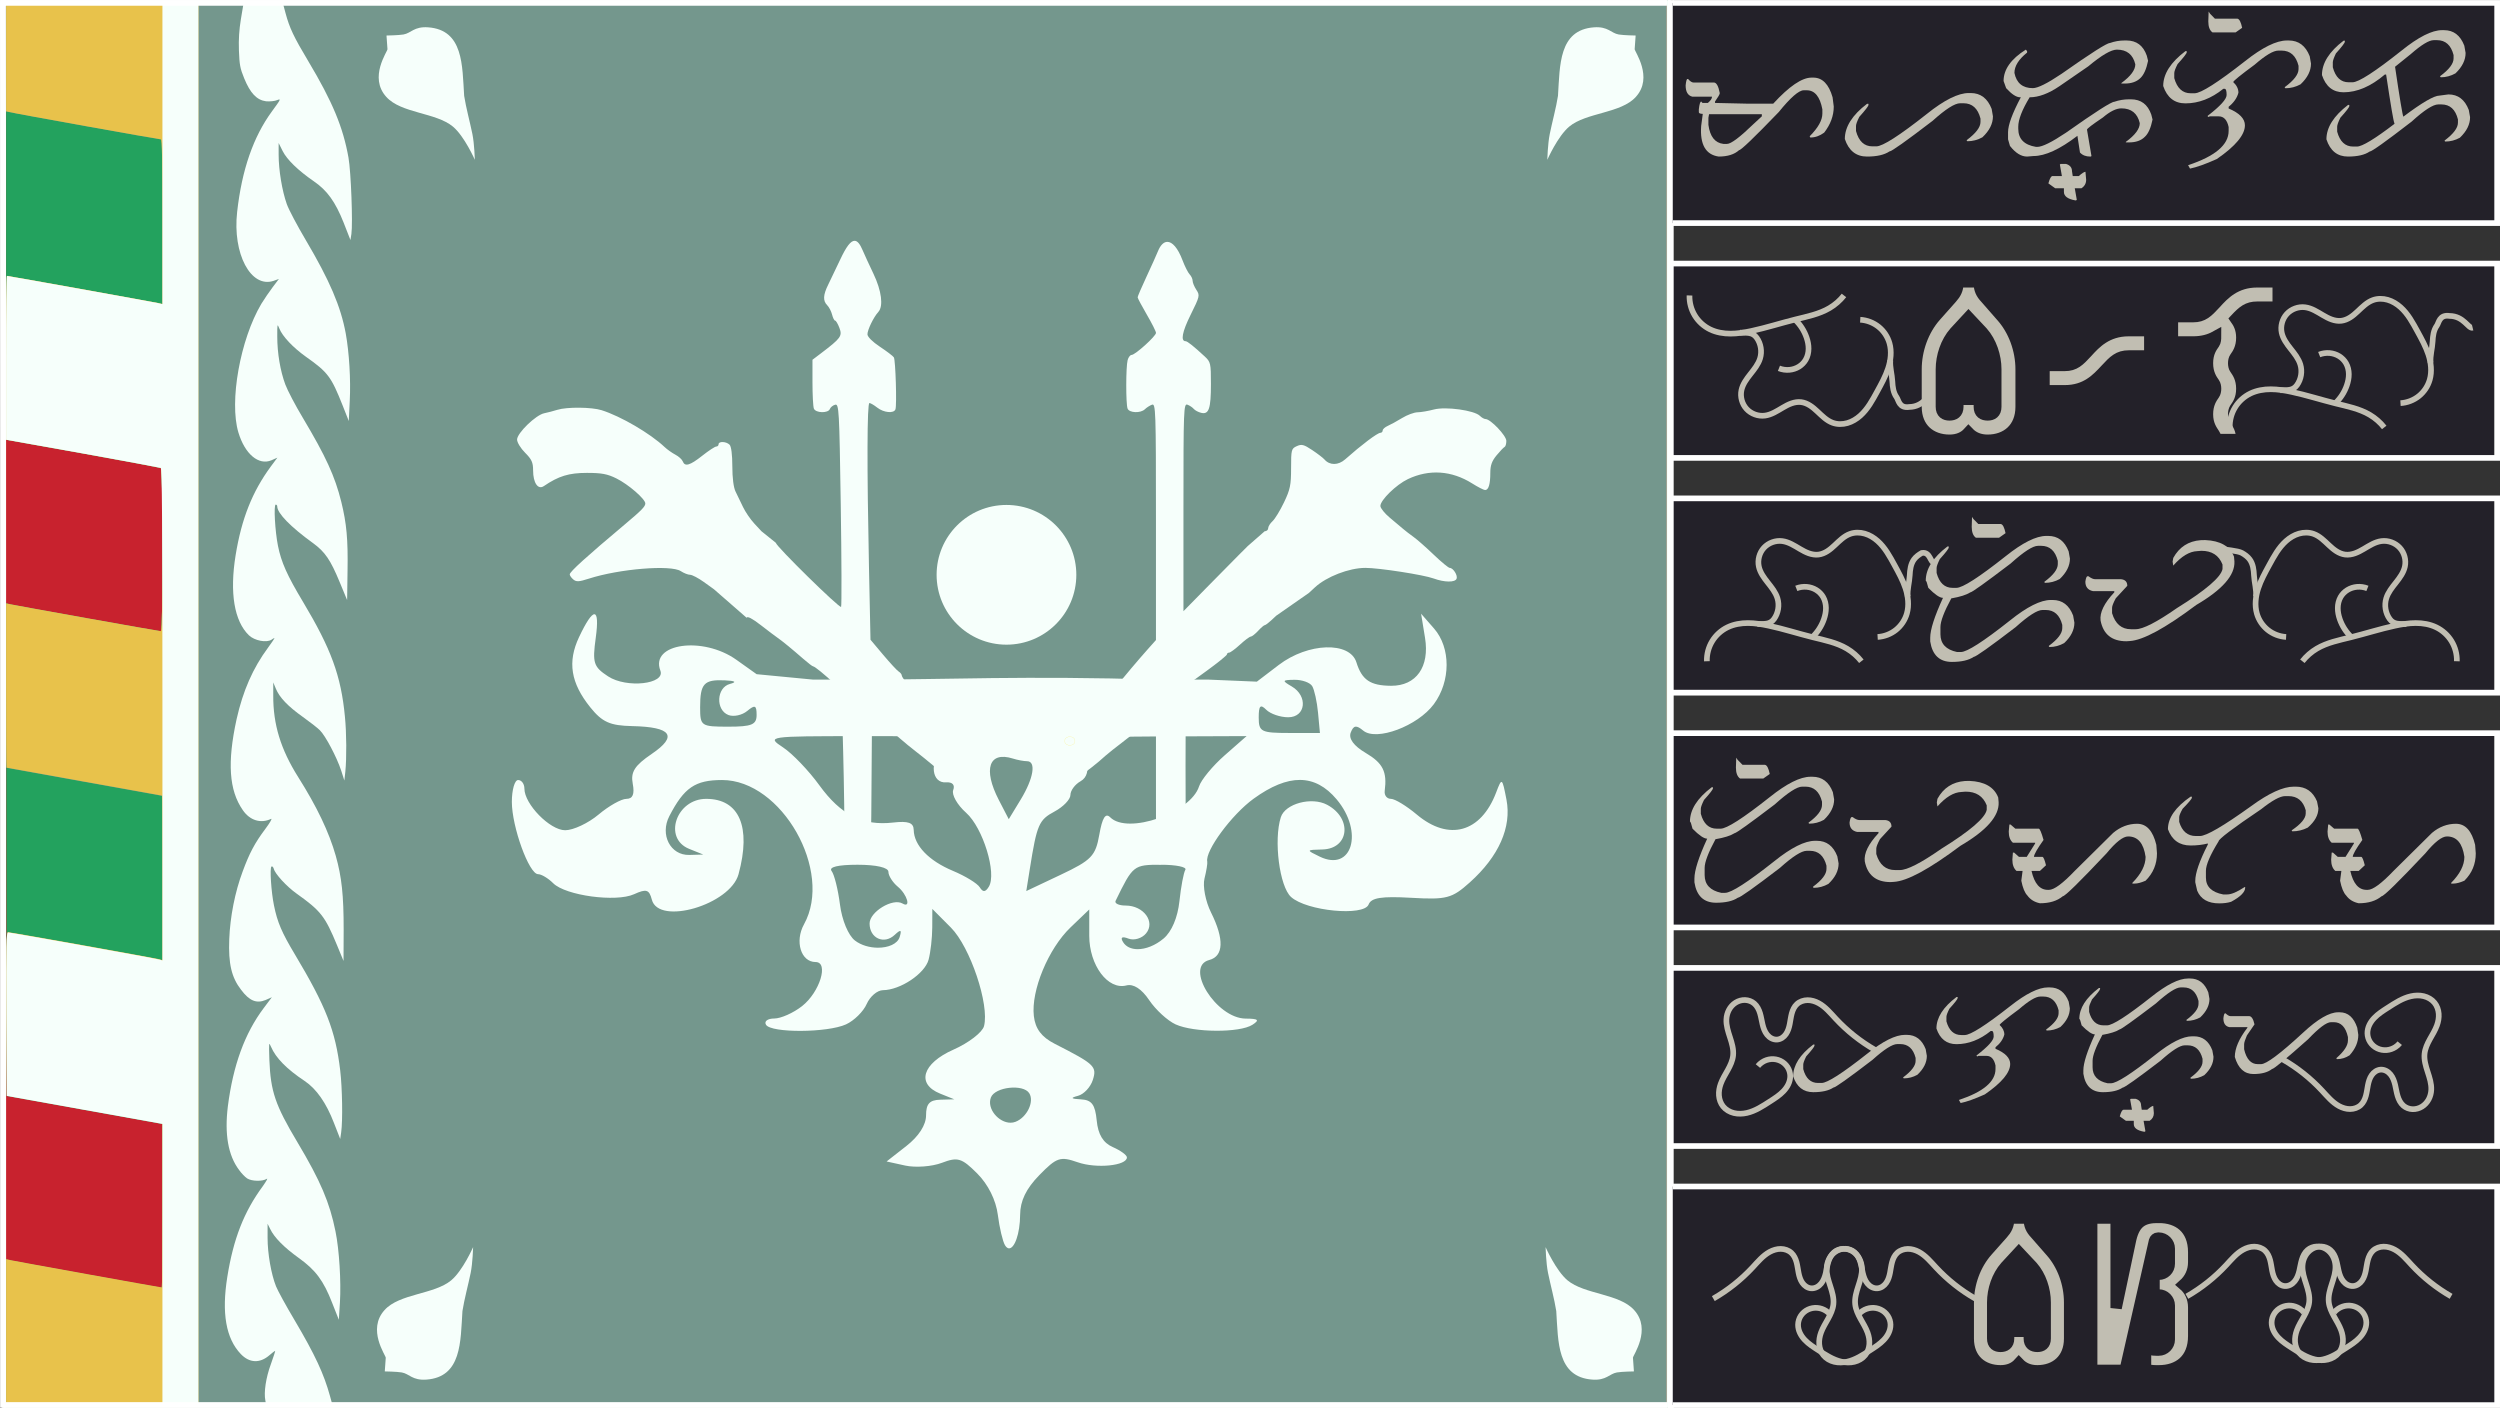 <?xml version="1.0" encoding="UTF-8" standalone="no"?>
<svg
   xmlns:dc="http://purl.org/dc/elements/1.1/"
   xmlns:cc="http://creativecommons.org/ns#"
   xmlns:rdf="http://www.w3.org/1999/02/22-rdf-syntax-ns#"
   xmlns:svg="http://www.w3.org/2000/svg"
   xmlns="http://www.w3.org/2000/svg"
   xmlns:sodipodi="http://sodipodi.sourceforge.net/DTD/sodipodi-0.dtd"
   xmlns:inkscape="http://www.inkscape.org/namespaces/inkscape"
   version="1.0"
   width="2202.635"
   height="1240.5"
   viewBox="0 0 22026.355 12405.002"
   preserveAspectRatio="xMidYMid meet"
   id="svg878"
   sodipodi:docname="NewLawstonFlag3.2.svg"
   inkscape:version="0.92.4 (5da689c313, 2019-01-14)"
   inkscape:export-filename="C:\Users\HP\Downloads\New Lawston Project\LawstonFlag6.png"
   inkscape:export-xdpi="96"
   inkscape:export-ydpi="96">
  <rect x="0" y="0" width="22026.355" height="12405.002" fill="#333333" stroke="none"/>
  <defs
     id="defs882">
    <inkscape:perspective
       id="perspective10"
       inkscape:persp3d-origin="372.04724 : 350.78738 : 1"
       inkscape:vp_z="744.09448 : 526.18107 : 1"
       inkscape:vp_y="0 : 999.99996 : 0"
       inkscape:vp_x="0 : 526.18107 : 1"
       sodipodi:type="inkscape:persp3d" />
    <inkscape:perspective
       sodipodi:type="inkscape:persp3d"
       inkscape:vp_x="0 : 526.18107 : 1"
       inkscape:vp_y="0 : 999.99996 : 0"
       inkscape:vp_z="744.09448 : 526.18107 : 1"
       inkscape:persp3d-origin="372.04724 : 350.78738 : 1"
       id="perspective2390" />
    <inkscape:perspective
       sodipodi:type="inkscape:persp3d"
       inkscape:vp_x="0 : 526.18107 : 1"
       inkscape:vp_y="0 : 999.99996 : 0"
       inkscape:vp_z="744.09448 : 526.18107 : 1"
       inkscape:persp3d-origin="372.04724 : 350.78738 : 1"
       id="perspective3304" />
  </defs>
  <sodipodi:namedview
     pagecolor="#ffffff"
     bordercolor="#666666"
     borderopacity="1"
     objecttolerance="10"
     gridtolerance="10"
     guidetolerance="10"
     inkscape:pageopacity="0"
     inkscape:pageshadow="2"
     inkscape:window-width="1366"
     inkscape:window-height="745"
     id="namedview880"
     showgrid="false"
     showguides="true"
     inkscape:guide-bbox="true"
     inkscape:zoom="0.35355339"
     inkscape:cx="1376.8616"
     inkscape:cy="667.30058"
     inkscape:window-x="-8"
     inkscape:window-y="-8"
     inkscape:window-maximized="1"
     inkscape:current-layer="layer1"
     inkscape:object-nodes="false"
     fit-margin-top="0"
     fit-margin-left="0"
     fit-margin-right="0"
     fit-margin-bottom="0">
    <sodipodi:guide
       position="7641.706,6360.168"
       orientation="0,1"
       id="guide1462"
       inkscape:locked="false" />
    <sodipodi:guide
       position="8687.758,6695.694"
       orientation="1,0"
       id="guide1464"
       inkscape:locked="false" />
    <sodipodi:guide
       position="3822.653,7990.326"
       orientation="1,0"
       id="guide1466"
       inkscape:locked="false" />
  </sodipodi:namedview>
  <g
     inkscape:groupmode="layer"
     id="layer12"
     inkscape:label="Layer 5"
     style="display:inline"
     transform="translate(1345.653,2031.676)" />
  <g
     inkscape:groupmode="layer"
     id="layer11"
     inkscape:label="Layer 4"
     style="display:inline"
     transform="translate(1345.653,2031.676)" />
  <g
     inkscape:groupmode="layer"
     id="layer10"
     inkscape:label="Layer 3"
     style="display:inline"
     transform="translate(1345.653,2031.676)" />
  <g
     inkscape:groupmode="layer"
     id="layer2"
     inkscape:label="Layer 2"
     style="display:inline"
     transform="translate(1345.653,2031.676)" />
  <g
     inkscape:groupmode="layer"
     id="layer1"
     inkscape:label="Layer 1"
     style="display:inline"
     transform="translate(1345.653,2031.676)">
    <rect
       style="display:inline;fill:#ffbe00;fill-opacity:1;fill-rule:evenodd;stroke:none;stroke-width:797.072;stroke-linecap:butt;stroke-linejoin:miter;stroke-miterlimit:4;stroke-dasharray:none;stroke-opacity:1"
       id="rect853"
       width="14626.978"
       height="12339.737"
       x="-1291.929"
       y="-1991.779" />
    <rect
       style="display:inline;fill:#ff8040;fill-opacity:1;fill-rule:evenodd;stroke:none;stroke-width:180.179;stroke-linecap:butt;stroke-linejoin:miter;stroke-miterlimit:4;stroke-dasharray:none;stroke-opacity:1"
       id="rect3321"
       width="7234.695"
       height="1925.855"
       x="13392.354"
       y="-1991.779" />
    <rect
       style="display:inline;fill:#232129;fill-opacity:1;fill-rule:evenodd;stroke:none;stroke-width:149.815;stroke-linecap:butt;stroke-linejoin:miter;stroke-miterlimit:4;stroke-dasharray:none;stroke-opacity:1"
       id="rect3323"
       width="7234.695"
       height="1711.871"
       x="13392.354"
       y="290.716" />
    <rect
       style="display:inline;fill:#000000;fill-opacity:1;fill-rule:evenodd;stroke:none;stroke-width:146.977;stroke-linecap:butt;stroke-linejoin:miter;stroke-miterlimit:4;stroke-dasharray:none;stroke-opacity:1"
       id="rect3325"
       width="7292.001"
       height="1925.855"
       x="13335.05"
       y="8422.103" />
    <rect
       style="display:inline;fill:#232129;fill-opacity:1;fill-rule:evenodd;stroke:none;stroke-width:111.55;stroke-linecap:butt;stroke-linejoin:miter;stroke-miterlimit:4;stroke-dasharray:none;stroke-opacity:1"
       id="rect3327"
       width="7323.065"
       height="1569.215"
       x="13303.984"
       y="6496.249" />
    <rect
       style="display:inline;fill:#232129;fill-opacity:1;fill-rule:evenodd;stroke:none;stroke-width:150.117;stroke-linecap:butt;stroke-linejoin:miter;stroke-miterlimit:4;stroke-dasharray:none;stroke-opacity:1"
       id="rect3329"
       width="7303.065"
       height="1711.871"
       x="13323.984"
       y="4427.738" />
    <rect
       style="display:inline;fill:#232129;fill-opacity:1;fill-rule:evenodd;stroke:none;stroke-width:129.641;stroke-linecap:butt;stroke-linejoin:miter;stroke-miterlimit:4;stroke-dasharray:none;stroke-opacity:1"
       id="rect3331"
       width="7283.065"
       height="1711.871"
       x="13343.984"
       y="2359.227" />
    <path
       style="display:inline;fill:#00534e;fill-opacity:1;fill-rule:evenodd;stroke:#ffff00;stroke-width:25;stroke-linecap:butt;stroke-linejoin:miter;stroke-miterlimit:4;stroke-dasharray:none;stroke-opacity:1"
       d="M 11673.218,-1948.982 V 10347.959"
       id="path866"
       inkscape:connector-curvature="0" />
    <path
       style="display:inline;fill:none;fill-opacity:1;fill-rule:evenodd;stroke:#ffff00;stroke-width:25;stroke-linecap:butt;stroke-linejoin:miter;stroke-miterlimit:4;stroke-dasharray:none;stroke-opacity:1"
       d="M 498.837,-1991.779 V 10347.959"
       id="path868-1"
       inkscape:connector-curvature="0" />
    <path
       style="display:inline;fill:none;fill-opacity:1;fill-rule:evenodd;stroke:#ffff00;stroke-width:25;stroke-linecap:butt;stroke-linejoin:miter;stroke-miterlimit:4;stroke-dasharray:none;stroke-opacity:1"
       d="M -1291.929,8564.76 H 13320.723"
       id="path870"
       inkscape:connector-curvature="0" />
    <path
       style="display:inline;fill:none;fill-opacity:1;fill-rule:evenodd;stroke:#ffff00;stroke-width:25;stroke-linecap:butt;stroke-linejoin:miter;stroke-miterlimit:4;stroke-dasharray:none;stroke-opacity:1"
       d="M 13320.723,-137.252 H -1291.929"
       id="path872"
       inkscape:connector-curvature="0" />
    <path
       style="display:inline;fill:none;fill-opacity:1;fill-rule:evenodd;stroke:#f6fffb;stroke-width:50.029;stroke-linecap:butt;stroke-linejoin:miter;stroke-miterlimit:4;stroke-dasharray:none;stroke-opacity:1"
       d="m -1320.581,-2006.044 28.652,12354.003 H 13335.049 l 14.326,-12354.003 z"
       id="path45"
       inkscape:connector-curvature="0" />
    <path
       style="display:inline;fill:none;fill-opacity:1;fill-rule:evenodd;stroke:#ffffff;stroke-width:50;stroke-linecap:butt;stroke-linejoin:miter;stroke-miterlimit:4;stroke-dasharray:none;stroke-opacity:1"
       d="M 13375.332,10373.326 V -2031.122"
       id="path1861"
       inkscape:connector-curvature="0" />
    <path
       style="display:inline;fill:#232129;fill-opacity:1;fill-rule:evenodd;stroke:#ffffff;stroke-width:50;stroke-linecap:butt;stroke-linejoin:miter;stroke-miterlimit:4;stroke-dasharray:none;stroke-opacity:1"
       d="m 13392.353,10347.959 h 7263.348 V 8422.104 h -7263.348"
       id="path1967"
       inkscape:connector-curvature="0" />
    <path
       style="display:inline;fill:none;fill-opacity:1;fill-rule:evenodd;stroke:#ffffff;stroke-width:50;stroke-linecap:butt;stroke-linejoin:miter;stroke-miterlimit:4;stroke-dasharray:none;stroke-opacity:1"
       d="m 13392.353,8065.464 h 7263.348 V 6496.249 h -7263.348"
       id="path1967-9"
       inkscape:connector-curvature="0" />
    <path
       style="display:inline;fill:none;fill-opacity:1;fill-rule:evenodd;stroke:#ffffff;stroke-width:50;stroke-linecap:butt;stroke-linejoin:miter;stroke-miterlimit:4;stroke-dasharray:none;stroke-opacity:1"
       d="m 13392.353,6139.609 h 7263.348 V 4427.738 h -7263.348"
       id="path1967-9-7"
       inkscape:connector-curvature="0" />
    <path
       style="display:inline;fill:none;fill-opacity:1;fill-rule:evenodd;stroke:#ffffff;stroke-width:50;stroke-linecap:butt;stroke-linejoin:miter;stroke-miterlimit:4;stroke-dasharray:none;stroke-opacity:1"
       d="m 13392.353,4071.098 h 7263.348 V 2359.227 h -7263.348"
       id="path1967-9-7-2"
       inkscape:connector-curvature="0" />
    <path
       style="display:inline;fill:none;fill-opacity:1;fill-rule:evenodd;stroke:#ffffff;stroke-width:50;stroke-linecap:butt;stroke-linejoin:miter;stroke-miterlimit:4;stroke-dasharray:none;stroke-opacity:1"
       d="m 13392.353,2002.587 h 7263.348 V 290.716 h -7263.348"
       id="path1967-9-7-7"
       inkscape:connector-curvature="0" />
    <path
       style="display:inline;fill:#232129;fill-opacity:1;fill-rule:evenodd;stroke:#ffffff;stroke-width:50;stroke-linecap:butt;stroke-linejoin:miter;stroke-miterlimit:4;stroke-dasharray:none;stroke-opacity:1"
       d="m 13392.353,-65.924 h 7263.348 V -2006.044 h -7263.348"
       id="path1967-3"
       inkscape:connector-curvature="0" />
    <g
       id="layer101"
       style="fill:#c8222e;fill-opacity:1;stroke:none;stroke-width:0.729"
       transform="matrix(1.219,0,0,1.542,-1291.929,-1991.528)">
      <path
         inkscape:connector-curvature="0"
         d="M 0,4000 V 0 h 6000 6000 V 4000 8000 H 6000 0 Z"
         id="path859"
         style="fill:#c8222e;fill-opacity:1;stroke-width:0.729" />
    </g>
    <path
       style="fill:#23a25e;fill-opacity:1;stroke:none;stroke-width:1"
       inkscape:connector-curvature="0"
       id="path862"
       d="m -1291.929,9706.306 v -641.653 l 39.005,9.255 c 40.224,9.255 1321.304,240.62 1332.274,240.62 3.657,0 6.095,-325.454 6.095,-721.86 v -721.86 l -685.03,-123.395 -686.249,-123.395 -3.657,-2170.207 -2.438,-2170.207 32.911,9.255 c 56.07,12.339 1312.771,237.535 1329.836,237.535 21.94,0 21.94,-1428.296 0,-1439.093 -8.532,-3.085 -319.356,-61.697 -688.687,-128.022 l -674.06,-120.31 V -74.28 -1991.528 H 6021.56 13335.049 V 4178.215 10347.959 H 6021.56 -1291.929 Z" />
    <path
       style="fill:#74978d;fill-opacity:1;stroke:none;stroke-width:1;stroke-miterlimit:4;stroke-dasharray:none;stroke-opacity:1"
       inkscape:connector-curvature="0"
       id="path865"
       d="m -1291.929,9706.306 v -641.653 l 39.005,9.255 c 40.224,9.255 1321.304,240.62 1332.274,240.62 3.657,0 6.095,-325.454 6.095,-721.86 v -721.86 l -685.03,-123.395 -686.249,-123.395 -3.657,-720.318 c -2.438,-610.805 0,-720.317 14.627,-720.317 21.941,0 1296.925,228.28 1333.493,239.077 l 26.816,7.712 v -724.945 c 0,-397.948 -1.219,-724.945 -3.657,-724.945 -2.438,0 -310.823,-55.528 -685.03,-123.395 -374.207,-67.867 -682.592,-123.395 -685.03,-123.395 -2.438,0 -3.657,-325.454 -3.657,-724.945 v -723.403 l 34.13,7.712 c 54.851,12.339 1311.552,237.535 1328.617,237.535 21.94,0 21.94,-1428.296 0,-1439.093 -8.532,-3.085 -319.356,-61.697 -688.687,-128.022 l -674.06,-120.31 v -721.86 c 0,-396.406 3.657,-721.86 7.314,-721.86 10.97,0 1281.079,228.281 1331.055,239.078 l 39.005,9.255 V -78.908 c 0,-547.565 -3.657,-724.945 -14.627,-724.945 -18.284,0 -1299.363,-229.823 -1334.712,-240.62 l -28.035,-6.17 v -470.443 -470.443 H 6021.56 13335.049 V 4178.215 10347.959 H 6021.56 -1291.929 Z" />
    <g
       id="layer104"
       style="fill:#e8c24b;fill-opacity:1;stroke:none;stroke-width:0.729"
       transform="matrix(1.219,0,0,1.542,-1291.929,-1991.528)">
      <path
         inkscape:connector-curvature="0"
         d="m 0,7584 v -416 l 32,6 c 33,6 1084,156 1093,156 3,0 5,-211 5,-468 V 6394 L 568,6314 5,6234 2,5767 c -2,-396 0,-467 12,-467 18,0 1064,148 1094,155 l 22,5 v -470 c 0,-258 -1,-470 -3,-470 -2,0 -255,-36 -562,-80 C 258,4396 5,4360 3,4360 1,4360 0,4149 0,3890 v -469 l 28,5 c 45,8 1076,154 1090,154 18,0 18,-926 0,-933 -7,-2 -262,-40 -565,-83 L 0,2486 v -468 c 0,-257 3,-468 6,-468 9,0 1051,148 1092,155 l 32,6 v -471 c 0,-355 -3,-470 -12,-470 C 1103,770 52,621 23,614 L 0,610 V 305 0 h 695 695 V 4000 8000 H 695 0 Z"
         id="path868"
         style="fill:#e8c24b;fill-opacity:1;stroke-width:0.729" />
    </g>
    <path
       style="fill:#f6fffb;stroke:none;stroke-width:1"
       id="path871"
       d="M 85.445,9109.383 V 7870.807 l -685.03,-123.395 -686.249,-123.395 -3.657,-720.318 c -2.438,-610.805 0,-720.317 14.627,-720.317 21.941,0 1296.925,228.28 1333.493,239.077 l 26.816,7.712 v -2165.58 c 0,-1718.274 -3.657,-2167.122 -14.627,-2173.292 -8.532,-3.085 -319.356,-61.697 -688.687,-128.022 l -674.06,-120.31 v -721.86 c 0,-396.406 3.657,-721.86 7.314,-721.86 10.97,0 1281.079,228.281 1329.836,239.078 l 40.224,9.255 V -672.746 -1991.528 H 243.904 402.363 V 4178.215 10347.959 H 243.904 85.445 Z"
       inkscape:connector-curvature="0" />
    <path
       style="fill:#f6fffb;fill-opacity:1;stroke:none;stroke-width:1"
       id="path873"
       d="m 992.318,10307.827 c -14.627,-72.548 4.876,-202.207 48.757,-321.062 23.159,-64.83 40.224,-117.311 37.786,-117.311 -2.438,0 -25.597,16.979 -49.975,38.589 -85.324,74.091 -176.743,69.46 -252.315,-9.261 -131.643,-137.377 -170.648,-361.194 -119.454,-680.712 53.632,-334.954 146.27,-572.663 312.042,-798.023 32.911,-46.307 48.757,-75.635 34.13,-64.83 -36.567,23.154 -131.643,21.61 -171.867,-4.631 -18.284,-12.349 -49.976,-44.763 -70.697,-74.091 -96.294,-128.116 -129.205,-314.887 -98.732,-561.857 46.319,-361.194 148.708,-642.123 315.699,-864.396 l 71.916,-95.701 -56.07,24.697 c -79.229,32.415 -141.394,7.718 -214.529,-89.527 -85.324,-109.593 -113.359,-231.535 -104.827,-446.09 7.313,-196.033 49.976,-415.219 118.235,-597.36 58.508,-158.987 106.046,-250.058 199.902,-375.086 41.443,-55.568 63.384,-94.157 49.975,-87.983 -90.2,43.22 -186.494,13.892 -248.659,-77.178 -121.891,-174.423 -137.737,-421.393 -54.851,-801.11 56.07,-250.058 143.832,-450.721 277.913,-631.318 30.473,-43.22 56.07,-78.722 56.07,-81.809 0,-3.087 -12.189,1.544 -25.597,12.349 -45.1,29.328 -149.927,9.261 -199.902,-38.589 C 718.062,3440.506 676.619,3191.992 730.251,2860.125 782.664,2537.52 877.74,2299.811 1039.855,2079.081 l 58.508,-78.722 -52.413,23.154 C 933.81,2071.363 811.918,1969.488 754.629,1778.086 672.962,1506.418 770.475,959.996 956.969,645.109 982.566,603.433 1027.666,537.06 1056.92,498.47 l 54.851,-72.548 -47.538,16.979 C 864.331,509.275 702.216,203.65 743.659,-163.719 c 41.443,-371.999 142.613,-663.733 308.385,-889.093 75.573,-103.419 80.448,-111.137 45.1,-97.245 -20.721,9.261 -65.821,13.892 -98.732,10.805 -81.667,-10.805 -138.956,-71.004 -192.589,-202.207 -36.567,-89.527 -41.443,-118.855 -46.319,-245.427 -3.657,-100.332 2.438,-183.684 17.065,-274.755 l 21.94,-131.203 h 175.524 175.524 l 20.722,77.178 c 35.349,131.203 71.916,208.381 201.121,424.481 212.091,355.02 305.948,580.38 353.485,848.961 21.941,123.485 39.005,577.293 25.597,671.451 l -8.532,54.025 -59.727,-152.813 C 1609.088,-253.246 1537.172,-353.578 1420.157,-433.843 1281.2,-529.544 1182.468,-625.245 1144.682,-700.88 l -35.349,-71.004 v 103.419 c 0,135.834 30.473,317.974 71.916,435.285 18.284,50.938 93.856,192.946 166.991,316.431 210.872,356.564 308.385,585.011 352.266,822.72 30.473,168.249 45.1,407.501 35.349,595.816 l -8.532,175.966 -53.632,-135.834 c -101.17,-254.688 -129.205,-293.277 -324.231,-430.655 -114.578,-81.809 -205.997,-179.054 -234.032,-248.514 -18.284,-44.763 -18.284,-43.22 -18.284,69.46 0,148.182 26.816,304.082 70.697,422.937 19.503,52.481 88.981,185.228 154.802,294.821 202.34,339.584 282.788,514.007 338.858,740.911 46.319,188.315 59.727,328.779 54.851,609.708 l -3.657,254.688 -64.603,-155.9 c -81.667,-197.576 -129.205,-268.58 -237.688,-347.302 -196.245,-142.008 -313.261,-262.406 -313.261,-321.062 0,-9.261 -6.095,-16.979 -13.408,-16.979 -19.503,0 -6.095,236.165 19.503,362.738 29.254,146.639 81.667,262.406 220.624,493.941 247.44,413.676 335.202,651.385 369.331,1011.035 14.627,143.552 15.846,365.825 3.657,486.223 l -8.532,77.178 -28.035,-87.983 c -39.005,-118.855 -138.956,-307.17 -187.713,-355.02 -21.941,-21.61 -88.981,-74.091 -149.927,-117.311 -130.424,-92.614 -205.997,-171.336 -237.688,-248.514 l -23.159,-55.568 v 115.767 c -1.219,254.688 65.821,473.875 219.405,717.758 165.773,262.406 271.818,484.68 331.545,694.604 52.413,186.771 69.478,345.759 69.478,649.841 l -1.219,276.298 -57.289,-138.921 c -106.046,-256.232 -142.613,-302.539 -357.142,-455.352 -86.543,-61.743 -188.932,-172.879 -199.902,-217.643 -4.876,-15.436 -13.408,-24.697 -20.721,-20.066 -15.846,12.348 -2.438,222.273 21.941,341.128 30.473,151.269 69.478,240.796 184.056,432.198 274.256,458.439 358.361,672.994 399.804,1023.384 18.284,152.813 23.159,443.003 8.532,544.878 l -8.532,58.656 -54.851,-140.464 c -68.259,-177.51 -154.802,-300.995 -258.41,-370.456 -158.459,-104.962 -254.753,-203.751 -296.196,-300.995 -19.503,-44.763 -19.503,-41.676 -14.627,115.767 10.97,277.842 51.194,396.696 247.44,725.476 203.559,341.128 284.007,530.986 335.202,785.674 32.911,160.531 49.975,441.46 39.005,625.144 l -9.751,152.813 -58.508,-148.182 c -76.792,-197.576 -146.27,-290.19 -294.977,-396.696 -129.205,-92.614 -215.748,-180.597 -251.096,-254.688 l -23.159,-46.307 v 125.029 c 0,137.377 31.692,319.518 74.354,426.024 14.627,37.045 87.762,171.336 163.335,297.908 181.618,307.169 258.41,473.875 312.042,668.364 l 21.941,80.265 H 1292.171 999.631 Z"
       inkscape:connector-curvature="0" />
    <g
       transform="matrix(1.2,0,0,1.2,-1111.012,-1940.611)"
       style="display:inline;fill:#f6fffb;fill-opacity:1;stroke-width:0.833"
       id="g1706">
      <path
         style="fill:#f6fffb;fill-opacity:1;stroke:none;stroke-width:177.146"
         id="use13"
         d="m 11164.95,1097.371 c 0,0 76.313,-173.011 160.625,-243.498 124.916,-104.444 381.046,-96.899 489.753,-218.748 130.26,-143.686 -10.108,-333.522 -8.935,-349.997 l 7.143,-100.257 c 0,0 -87.833,-1.179 -124.815,-7.599 -55.608,-9.655 -77.299,-60.039 -180.831,-52.556 -260.306,18.815 -249.81,279.96 -264.538,503.12 -13.073,84.978 -43.322,195.773 -60.513,280.722 -14.739,72.846 -17.886,188.811 -17.886,188.811 z"
         inkscape:connector-curvature="0" />
      <path
         style="fill:#f6fffb;fill-opacity:1;stroke:none;stroke-width:177.146"
         id="use13-8"
         d="m 3290.75,1097.371 c 0,0 -76.313,-173.011 -160.625,-243.498 -124.916,-104.444 -381.046,-96.899 -489.753,-218.748 -130.26,-143.686 10.108,-333.522 8.935,-349.997 l -7.143,-100.257 c 0,0 87.833,-1.179 124.815,-7.599 55.608,-9.655 77.299,-60.039 180.831,-52.556 260.306,18.815 249.81,279.96 264.538,503.12 13.073,84.978 43.322,195.773 60.513,280.722 14.739,72.846 17.886,188.811 17.886,188.811 z"
         inkscape:connector-curvature="0" />
    </g>
    <g
       style="display:inline;fill:#f6fffb;fill-opacity:1;stroke-width:0.833"
       transform="matrix(1.2,0,0,-1.2,-1126.159,10273.07)"
       id="g1706-6">
      <path
         style="fill:#f6fffb;fill-opacity:1;stroke:none;stroke-width:177.146"
         id="use13-4"
         d="m 11164.95,1097.371 c 0,0 76.313,-173.011 160.625,-243.498 124.916,-104.444 381.046,-96.899 489.753,-218.748 130.26,-143.686 -10.108,-333.522 -8.935,-349.997 l 7.143,-100.257 c 0,0 -87.833,-1.179 -124.815,-7.599 -55.608,-9.655 -77.299,-60.039 -180.831,-52.556 -260.306,18.815 -249.81,279.96 -264.538,503.12 -13.073,84.978 -43.322,195.773 -60.513,280.722 -14.739,72.846 -17.886,188.811 -17.886,188.811 z"
         inkscape:connector-curvature="0" />
      <path
         style="fill:#f6fffb;fill-opacity:1;stroke:none;stroke-width:177.146"
         id="use13-8-1"
         d="m 3290.75,1097.371 c 0,0 -76.313,-173.011 -160.625,-243.498 -124.916,-104.444 -381.046,-96.899 -489.753,-218.748 -130.26,-143.686 10.108,-333.522 8.935,-349.997 l -7.143,-100.257 c 0,0 87.833,-1.179 124.815,-7.599 55.608,-9.655 77.299,-60.039 180.831,-52.556 260.306,18.815 249.81,279.96 264.538,503.12 13.073,84.978 43.322,195.773 60.513,280.722 14.739,72.846 17.886,188.811 17.886,188.811 z"
         inkscape:connector-curvature="0" />
    </g>
    <path
       style="display:inline;fill:none;fill-opacity:1;fill-rule:evenodd;stroke:#ffffff;stroke-width:50;stroke-linecap:butt;stroke-linejoin:miter;stroke-miterlimit:4;stroke-dasharray:none;stroke-opacity:1"
       d="M -1329.975,10346.76 H 13345.465"
       id="path1861-0"
       inkscape:connector-curvature="0" />
    <path
       style="display:inline;fill:none;fill-opacity:1;fill-rule:evenodd;stroke:#ffffff;stroke-width:50;stroke-linecap:butt;stroke-linejoin:miter;stroke-miterlimit:4;stroke-dasharray:none;stroke-opacity:1"
       d="M -1319.77,10371.379 V -2031.676"
       id="path1861-0-0"
       inkscape:connector-curvature="0" />
    <path
       style="display:inline;fill:none;fill-opacity:1;fill-rule:evenodd;stroke:#ffffff;stroke-width:50;stroke-linecap:butt;stroke-linejoin:miter;stroke-miterlimit:4;stroke-dasharray:none;stroke-opacity:1"
       d="M -1334.41,-2006.165 H 13341.03"
       id="path1861-0-4"
       inkscape:connector-curvature="0" />
    <ellipse
       style="display:inline;fill:#f6fffb;fill-opacity:1;fill-rule:nonzero;stroke:none;stroke-width:5.284;stroke-opacity:1"
       id="path2412"
       cx="7521.886"
       cy="3032.717"
       rx="615.505"
       ry="615.506" />
    <path
       id="path2606"
       style="display:inline;fill:#f6fffb;fill-opacity:1;stroke-width:10"
       d="m 6185.801,89.961 c -35.306,-2.522 -75.293,51.132 -128.379,164.434 -37.41,79.845 -85.071,179.492 -105.918,221.445 -45.489,91.544 -47.917,142.844 -8.633,182.129 16.097,16.097 35.24,53.047 42.539,82.129 7.299,29.082 19.375,52.891 26.836,52.891 7.461,0 24.561,29.142 38.008,64.766 26.857,71.153 12.765,90.481 -163.008,223.75 l -74.531,56.523 v 199.062 c 0,109.493 5.51,213.444 12.246,230.996 15.338,39.97 126.056,42.839 141.094,3.652 5.968,-15.551 26.92,-32.481 46.562,-37.617 33.618,-8.791 36.513,42.662 49.18,877.363 7.4,487.692 8.771,894.293 3.047,903.555 -10.978,17.763 -574.942,-535.739 -574.942,-564.277 l -126.562,-101.836 -62.812,-67.578 c -34.547,-37.175 -79.481,-102.953 -99.863,-146.172 -20.382,-43.218 -49.904,-104.288 -65.586,-135.703 -17.62,-35.298 -28.496,-120.473 -28.496,-222.949 0,-102.072 -9.316,-175.117 -24.219,-190.019 -29.318,-29.318 -96.836,-32.139 -96.836,-4.043 0,11.097 -9.358,20.176 -20.781,20.176 -11.423,0 -66.699,36.317 -122.852,80.703 -109.355,86.44 -153.209,99.092 -172.168,49.688 -6.545,-17.055 -35.771,-43.516 -64.941,-58.809 -29.171,-15.293 -71.826,-45.551 -94.785,-67.246 -126.854,-119.876 -385.089,-270.922 -554.863,-324.551 -88.253,-27.877 -306.486,-29.73 -390.566,-3.301 -34.078,10.711 -85.883,24.255 -115.117,30.078 -73.831,14.706 -239.375,175.079 -239.375,231.895 0,24.985 31.744,77.154 70.606,116.016 58.332,58.332 70.606,85.381 70.606,155.527 0,110.367 43.176,173.465 94.668,138.379 129.853,-88.48 220.823,-116.367 379.473,-116.309 130.201,0.04 180.499,9.517 260.176,49.004 104.959,52.016 254.297,181.327 254.297,220.195 0,27.121 -32.427,60.3 -180.566,184.707 -339.492,285.106 -485.234,417.316 -485.234,440.195 0,10.399 14.291,30.754 31.738,45.234 26.261,21.794 49.699,20.513 136.172,-7.422 268.505,-86.739 722.736,-123.836 810.684,-66.211 26.919,17.638 63.665,32.07 81.66,32.07 17.995,0 72.65,28.668 121.445,63.711 l 88.711,63.711 288.008,251.289 c 5.532,-16.596 49.376,6.203 125.43,65.215 64.309,49.899 130.428,99.802 146.914,110.898 37.005,24.908 128.571,99.961 227.676,186.621 41.243,36.064 79.922,65.566 85.957,65.566 13.485,0 99.88,70.297 185.957,151.309 l 64.316,60.527 14.141,534.668 c 7.776,294.059 12.92,672.698 11.445,841.426 -1.476,168.727 -6.237,112.246 0.927,123.838 52.691,25.573 176.353,40.649 205.039,-14.238 9.418,-19.419 28.326,-80.968 30.518,-386.123 2.193,-305.155 4.542,-631.317 5.215,-724.805 1.16,-161.142 3.071,-168.237 36.543,-136.563 19.419,18.377 59.361,54.002 88.769,79.18 29.409,25.177 84.53,73.019 122.481,106.309 37.951,33.29 98.813,83.235 135.254,110.977 36.441,27.741 106.403,84.211 155.469,125.488 185.487,156.043 358.926,256.443 444.902,257.539 68.523,0.872 36.944,-149.47 -50.137,-238.652 -18.829,-19.283 -70.553,-80.088 -114.922,-135.117 -120.782,-149.797 -157.872,-194.037 -196.738,-234.648 -19.419,-20.291 -35.293,-41.337 -35.293,-46.758 0,-17.271 -105.915,-142.19 -267.344,-315.352 -30.516,-32.733 -55.469,-67.825 -55.469,-77.988 0,-10.162 -11.899,-25.735 -26.445,-34.609 -14.546,-8.874 -76.595,-75.783 -137.891,-148.672 l -111.465,-132.52 -13.418,-642.48 c -18.398,-880.634 -16.815,-1442.93 4.043,-1442.93 9.6,0 40.536,18.158 68.75,40.352 57.456,45.195 146.868,53.628 160.527,15.137 13.008,-36.657 0.86,-433.781 -14.004,-457.832 -6.923,-11.201 -62.114,-53.232 -122.656,-93.418 -66.297,-44.006 -110.078,-87.688 -110.078,-109.824 0,-39.533 54.703,-151.925 95.84,-196.914 46.118,-50.436 28.804,-186.381 -42.812,-336.27 -37.414,-78.303 -80.416,-171.732 -95.566,-207.617 -22.463,-53.205 -44.437,-81.224 -68.594,-82.949 z m 2751.738,9.336 c -30.789,1.066 -59.502,28.781 -81.895,84.629 -11.96,29.831 -56.891,129.645 -99.863,221.816 -42.972,92.172 -78.144,174.021 -78.144,181.895 0,7.873 36.317,76.465 80.703,152.422 44.386,75.956 80.837,148.434 81.016,161.074 0.385,28.145 -183.049,194.038 -214.844,194.297 -12.575,0.102 -28.349,20.619 -35.039,45.586 -15.9,59.33 -16.258,385.924 -0.469,427.07 14.938,38.927 115.315,42.584 152.773,5.566 14.664,-14.492 42.554,-32.354 61.973,-39.707 33.345,-12.626 35.287,44.668 35.273,1030.078 v 1043.457 l -71.953,80.703 c -39.57,44.386 -105.379,120.54 -146.25,169.238 -129.281,154.041 -295.493,353.817 -316.426,380.332 -11.097,14.057 -49.678,57.949 -85.742,97.539 -36.064,39.59 -65.566,78.166 -65.566,85.723 0,7.556 -40.992,59.111 -91.074,114.57 -100.403,111.183 -106.57,118.897 -153.906,191.641 -18.052,27.742 -52.035,72.241 -75.508,98.906 -50.859,57.777 -53.639,88.812 -11.094,124.121 25.93,21.52 44.927,21.427 105.938,-0.488 96.698,-34.735 325.825,-193.341 467.207,-323.418 18.089,-16.645 91.434,-74.856 162.988,-129.356 71.553,-54.501 139.177,-109.096 150.274,-121.328 11.097,-12.231 45.148,-38.212 75.664,-57.734 l 55.469,-35.508 v 702.129 c 0,796.603 -0.862,571.633 141.66,571.633 58.699,0 84.49,-10.509 100.879,-41.133 14.486,-27.066 21.052,1.636 19.219,-339.7 -1.528,-285.307 -1.542,-664.017 -0.02,-841.562 l 2.773,-322.812 180.469,-130.879 c 99.26,-71.989 180.469,-137.809 180.469,-146.27 0,-8.461 8.586,-15.391 19.062,-15.391 10.479,0 53.591,-31.723 95.82,-70.508 42.232,-38.785 84.825,-70.567 94.648,-70.625 9.825,-0.05 38.9,-22.786 64.609,-50.527 25.71,-27.741 52.09,-50.449 58.633,-50.449 6.541,0 31.943,-18.655 56.426,-41.465 l 44.512,-41.484 288.808,-201.445 51.816,-48.008 c 102.395,-94.897 301.132,-171.835 444.824,-172.188 119.032,-0.291 513.13,60.856 602.09,93.418 95.598,34.99 188.927,35.812 201.992,1.777 11.338,-29.548 -30.156,-94.981 -60.234,-94.981 -10.911,0 -74.314,-52.21 -140.879,-116.016 -66.565,-63.805 -145.724,-133.596 -175.918,-155.098 -30.194,-21.501 -71.48,-53.288 -91.738,-70.625 -20.259,-17.337 -74.147,-62.645 -119.766,-100.684 -45.617,-38.038 -82.949,-84.571 -82.949,-103.418 0,-51.485 139.218,-187.441 242.109,-236.426 187.402,-89.22 385.388,-75.911 566.68,38.086 50.909,32.01 102.137,58.203 113.848,58.203 30.465,0 45.801,-50.672 45.801,-151.426 0,-65.833 13.767,-104.261 55.468,-154.707 30.515,-36.916 62.302,-70.149 70.625,-73.848 8.322,-3.699 15.137,-27.599 15.137,-53.125 0,-46.292 -139.022,-192.344 -183.086,-192.344 -11.857,0 -34.312,-12.749 -49.902,-28.34 -48.644,-48.644 -301.643,-83.616 -404.981,-55.977 -48.917,13.084 -113.782,24.187 -144.14,24.668 -30.356,0.481 -91.492,23.093 -135.879,50.234 -44.386,27.142 -101.147,58.298 -126.114,69.238 -24.967,10.94 -45.39,29.195 -45.39,40.566 0,11.371 -9,20.664 -20,20.664 -25.738,0 -166.83,106.251 -310.528,233.848 -60.749,53.942 -136.767,54.281 -182.695,0.82 -11.783,-13.714 -60.203,-50.793 -107.597,-82.402 -73.962,-49.325 -93.274,-54.243 -136.191,-34.688 -47.505,21.644 -50,31.36 -50,193.809 0,149.544 -7.835,187.419 -62.383,301.621 -34.313,71.831 -79.711,146.27 -100.879,165.43 -21.17,19.16 -38.496,47.048 -38.496,61.973 10e-5,14.925 -14,27.148 -31.113,27.148 l -149.844,131.133 -80.742,80.703 c -44.4,44.386 -171.633,173.326 -282.754,286.523 l -202.051,205.801 v -916.367 c 0,-864.33 2.011,-915.621 35.312,-903.125 19.419,7.287 44.392,24.007 55.488,37.148 11.097,13.142 40.708,28.782 65.82,34.746 67.73,16.085 85.488,-36.851 85.488,-254.863 0,-182.769 -2.475,-193.57 -55.488,-242.656 -96.447,-89.302 -151.953,-133.613 -167.363,-133.613 -46.101,0 -30.499,-82.499 44.082,-233.008 80.626,-162.709 82.45,-170.644 50.508,-219.395 -18.226,-27.818 -33.145,-63.855 -33.145,-80.098 0,-16.243 -11.686,-41.548 -25.977,-56.211 -14.29,-14.663 -42.736,-70.982 -63.222,-125.176 C 9031.993,153.099 8982.538,97.739 8937.539,99.297 Z"
       inkscape:connector-curvature="0"
       sodipodi:nodetypes="sccscscccscccsccccccscsscccccccscscccscscccscccccssccccccccccsccccccscsccccsccccscccssccscccccccccccccsscscccccccsscccccsscccscccccccsscccsccssccsscccccssccccsccccccccscccscsccsccs" />
    <path
       id="path2400"
       style="display:inline;fill:#f6fffb;fill-opacity:1;stroke-width:10"
       d="m 7542.366,8966.955 c -11.299,-1.225 -22.491,-9.83 -33.07,-26.946 -20.293,-32.836 -48.928,-153.691 -63.568,-268.562 -16.492,-129.421 -85.265,-267.657 -180.909,-363.451 -137.119,-137.337 -172.034,-147.874 -312.477,-94.479 -86.946,33.058 -231.975,43.873 -322.334,24.028 l -164.289,-36.101 173.91,-136.059 c 109.866,-85.981 173.853,-185.504 173.853,-270.312 0,-101.299 30.564,-135.107 124.455,-137.752 l 124.397,-3.5 -124.397,-50.039 c -212.688,-85.492 -157.83,-266.168 117.863,-388.118 133.268,-58.949 254.015,-152.005 268.332,-206.747 49.251,-188.347 -121.514,-696.929 -291.365,-867.685 l -163.997,-164.811 -0.746,164.811 c -0.418,90.655 -14.9,217.726 -32.252,282.388 -33.061,123.189 -248.876,267.353 -402.349,268.738 -49.451,0.448 -113.775,55.151 -142.942,121.595 -29.164,66.444 -111.204,147.287 -182.309,179.685 -163.462,74.479 -659.312,77.023 -704.681,3.616 -18.797,-30.412 13.682,-55.289 72.201,-55.289 58.519,0 168.95,-49.208 245.409,-109.349 156.248,-122.903 237.613,-388.295 119.031,-388.295 -129.371,0 -185.185,-182.228 -101.885,-332.713 259.279,-468.402 -196.472,-1270.912 -721.766,-1270.912 -237.49,0 -334.965,66.68 -464.927,317.962 -84.82,164.005 9.501,346.885 176.475,342.105 l 122.473,-3.5 -124.396,-50.036 c -231.835,-93.187 -113.515,-440.609 150.054,-440.609 292.119,0 398.313,247.12 285.186,663.563 -73.091,269.052 -703.77,454.664 -763.875,224.824 -23.544,-90.034 -48.226,-97.639 -156.415,-48.346 -159.32,72.592 -603.98,12.171 -713.02,-96.869 -43.81,-43.81 -103.631,-79.609 -132.912,-79.609 -79.705,0 -231.121,-417.36 -231.121,-637.027 0,-105.829 24.873,-192.458 55.289,-192.458 30.412,0 55.285,34.007 55.285,75.524 0,136.869 225.191,366.894 359.193,366.894 71.491,0 203.925,-62.246 294.284,-138.278 90.359,-76.032 200.795,-138.218 245.409,-138.218 55.799,0 73.189,-41.425 55.754,-132.62 -19.836,-103.769 16.375,-160.911 166.564,-262.966 232.779,-158.18 176.815,-238.007 -172.163,-245.469 -194.987,-4.169 -263.934,-35.151 -368.873,-165.86 -172.193,-214.48 -201.838,-399.485 -98.911,-617.845 127.902,-271.354 184.973,-268.953 147.26,6.185 -30.386,221.694 -19.633,255.197 108.997,339.479 162.79,106.662 506.274,68.684 460.379,-50.914 -92.01,-239.778 373.828,-306.051 669.807,-95.295 l 178.225,126.905 497.703,47.763 h 221.148 221.208 c 746.484,0 1410.555,-35.861 2598.914,0 h 221.15 221.208 l 426.029,18.012 193.097,-147.257 c 257.677,-196.537 625.995,-208.849 684.037,-22.863 48.478,155.348 122.607,205.432 305.654,206.513 221.263,1.314 340.518,-167.096 298.946,-422.179 l -34.699,-212.928 114.075,130.58 c 148.224,169.595 147.538,464.617 -1.583,666.305 -142.752,193.08 -506.579,329.249 -622.566,232.99 -61.18,-50.774 -85.206,-46.919 -109.992,17.671 -20.346,53.025 26.897,117.248 131.801,179.216 152.503,90.087 189.781,164.695 167.612,335.397 -4.936,38.018 19.627,69.111 54.587,69.111 34.956,0 137.497,62.186 227.858,138.218 282.643,237.828 565.501,159.121 699.606,-194.671 50.521,-133.273 53.05,-131.47 90.748,63.569 46.809,242.181 -67.349,499.94 -322.86,728.941 -157.863,141.488 -204.36,153.668 -517.474,135.71 -259.938,-14.912 -351.396,-0.537 -374.183,58.845 -41.032,106.928 -546.294,58.164 -683.45,-65.96 -101.935,-92.249 -154.326,-500.374 -90.165,-702.522 38.092,-120.018 271.648,-182.769 408.185,-109.699 223.793,119.771 195.179,387.581 -42.051,393.657 -144.072,3.688 -144.384,4.59 -23.034,63.163 285.215,137.663 389.839,-218.15 148.481,-504.993 -190.233,-226.075 -424.254,-227.812 -731.335,-5.365 -192.858,139.705 -429.146,460.355 -408.298,554.04 3.384,15.207 -7.62,82.47 -24.437,149.472 -16.815,67.003 9.123,201.494 57.681,298.831 117.242,235.012 111.549,385.422 -15.864,418.74 -222.43,58.167 61.591,514.703 321.169,516.247 112.261,0.656 124.865,12.165 59.486,54.413 -110.973,71.718 -516.217,69.705 -676.629,-3.383 -70.876,-32.293 -175.732,-128.436 -232.988,-213.626 -66.566,-99.045 -138.812,-145.803 -200.386,-129.702 -162.946,42.613 -327.704,-177.478 -327.704,-437.751 v -231.531 l -164.868,157.989 c -195.76,187.549 -348.897,557.298 -323.384,780.846 12.813,112.271 67.779,185.394 184.115,244.711 352.499,179.735 373.296,199.445 335.515,318.485 -20.099,63.327 -78.962,126.28 -130.753,139.911 -69.702,18.349 -62.728,26.453 26.768,31.201 94.337,5.004 124.702,45.885 138.219,186.098 11.887,123.276 56.432,196.887 141.777,234.331 68.427,30.021 124.396,70.843 124.396,90.747 0,73.688 -268.774,100.437 -433.26,43.097 -154.489,-53.855 -185.143,-43.61 -338.315,113.082 -116.376,119.051 -168.717,227.248 -169.302,350.095 -0.806,168.317 -50.768,300.446 -99.726,295.101 z m 15.046,-1106.856 c 14.805,0 29.564,-2.538 43.799,-7.991 100.962,-38.743 167.74,-176.928 121.595,-251.593 -51.744,-83.724 -302.223,-56.369 -338.022,36.919 -38.092,99.269 68.988,222.653 172.628,222.665 z m 1118.926,-1529.093 c 70.785,0.627 156.018,-31.484 230.133,-94.07 71.085,-60.03 124.011,-184.848 139.326,-328.808 13.581,-127.633 37.041,-252.068 52.138,-276.496 15.1,-24.431 -81.036,-44.44 -213.569,-44.44 -243.445,0 -247.775,3.457 -401.009,317.962 -11.114,22.81 28.602,41.467 88.239,41.467 158.845,0 264.323,143.954 179.977,245.585 -36.36,43.81 -105.698,64.464 -154.082,45.897 -58.341,-22.386 -74.513,-11.994 -47.997,30.908 25.467,41.21 71.791,61.506 126.844,61.995 z m -2287.368,-12.83 c 91.031,0.298 173.42,-32.873 192.167,-95.062 19.372,-64.274 9.51,-68.349 -43.916,-18.137 -93.694,88.056 -221.383,30.311 -221.383,-100.135 0,-102.739 204.366,-226.675 290.315,-176.069 76.916,45.292 42.225,-78.561 -41.464,-148.015 -45.619,-37.862 -82.989,-96.928 -82.989,-131.222 0,-37.808 -106.958,-62.344 -271.772,-62.344 -173.074,0 -256.078,20.137 -228.613,55.348 23.718,30.412 56.802,162.954 73.542,294.573 17.545,137.988 73.362,272.471 131.861,317.61 55.417,42.762 131.452,63.223 202.252,63.453 z m 1307.476,-499.218 303.265,-143.528 c 271.918,-128.674 307.126,-165.298 340.298,-354.293 26.112,-148.767 54.308,-193.551 95.76,-152.1 154.63,154.63 708.524,-38.056 782.887,-272.354 18.229,-57.441 119.944,-180.64 225.991,-273.752 l 192.804,-169.302 -845.173,3.496 c -538.567,2.24 -801.853,21.013 -725.675,51.732 160.085,64.554 226.762,276.195 107.95,342.687 -49.081,27.468 -89.227,81.873 -89.227,120.84 0,38.97 -62.885,104.494 -139.736,145.626 -138.179,73.951 -155.42,113.736 -217.418,502.135 z m -370.8,-0.418 c 12.676,-0.747 25.614,-13.204 40.592,-37.442 72.29,-116.97 -51.249,-519.901 -199.861,-651.9 -78.176,-69.439 -129.275,-159.675 -113.607,-200.505 17.142,-44.674 -7.495,-71.485 -61.819,-67.302 -128.01,9.858 -149.81,-174.987 -35.519,-301.279 94.713,-104.656 82.3,-106.445 -727.773,-106.086 -810.406,0.358 -821.686,2.03 -674.415,99.143 82.378,54.327 226.257,204.385 319.769,333.475 189.852,262.083 382.732,359.587 650.151,328.751 133.828,-15.432 180.183,1.164 181.493,64.969 2.807,136.525 132.142,271.468 345.721,360.707 108.854,45.482 215.166,110.63 236.253,144.751 13.921,22.524 26.343,33.467 39.015,32.718 z m 216.427,-632.772 105.734,-173.853 c 113.13,-186.027 137.735,-337.088 54.939,-337.088 -27.925,0 -83.894,-10.472 -124.399,-23.27 -210.769,-66.59 -264.866,92.238 -124.103,364.44 z m 2741.567,-759.327 -16.622,-178.224 c -9.113,-98.036 -32.413,-203.916 -51.79,-235.266 -19.372,-31.35 -89.722,-56.211 -156.354,-55.286 -108.879,1.524 -111.343,7.373 -24.378,58.027 145.946,85.005 125.006,272.065 -30.443,272.065 -69.95,0 -157.012,-29.875 -193.506,-66.369 -51.61,-51.61 -66.314,-36.259 -66.195,69.11 0.3,125.185 20.661,135.501 269.731,135.71 z m -5211.943,-55.754 c 206.317,0 248.793,-17.668 248.793,-103.518 0,-85.369 -14.423,-91.556 -82.231,-35.283 -45.232,37.54 -119.855,53.814 -165.863,36.158 -115.059,-44.151 -105.536,-242.919 13.124,-273.928 63.476,-16.588 47.629,-27.519 -46.074,-31.726 -182.865,-8.212 -216.6,28.82 -216.6,237.827 0,165.203 7.739,170.47 248.851,170.47 z m 1465.348,-414.714 h 470 c 1041.98,-69.108 -227.97,354.376 -470,0 z m 1631.21,0 c -1161.21,0 -1161.21,0 0,0 z"
       inkscape:connector-curvature="0"
       sodipodi:nodetypes="ccccccccscccccccccccccscscsccccscccssscssssccccccccccccccccccccccccscccsccccccccccccscscccccccsccccccsccsccccccccccccccccscccccccsccsscccccccsccccccscccccccccscccccccccsccccccccsscccssccccssccccc" />
    <ellipse
       style="opacity:0.99;fill:#f6fffb;fill-opacity:1;fill-rule:evenodd;stroke:#fde102;stroke-width:1;stroke-miterlimit:4;stroke-dasharray:none;stroke-opacity:1"
       id="path10614"
       cx="8080.087"
       cy="4497.009"
       rx="45.473"
       ry="37.633" />
    <g
       aria-label="mhr+lik 

"
       style="font-style:normal;font-variant:normal;font-weight:normal;font-stretch:normal;font-size:533.333px;line-height:1.25;font-family:'Baybayin Modern Script';-inkscape-font-specification:'Baybayin Modern Script';letter-spacing:0px;word-spacing:0px;display:inline;fill:#c1beb2;fill-opacity:1;stroke:none;stroke-width:10"
       id="text14858">
      <path
         d="m 14630.739,-1347.904 q 120,0 169.688,173.438 l 10.312,81.562 q 0,120.938 -84.375,229.688 -58.125,43.125 -121.875,43.125 l -4.687,-6.562 v -5.625 q 110.625,-111.562 110.625,-198.75 v -37.5 q -31.875,-167.812 -137.813,-167.812 h -26.25 q -64.687,0 -221.25,193.125 -322.5,334.688 -348.75,334.688 -61.875,56.25 -180,56.25 -171.562,-25.312 -153.75,-270 l 14.063,-105.938 q -34.688,-0.938 -34.688,-15 v -25.312 q 7.5,-68.438 21.563,-68.438 l 10.312,12.188 h 47.813 q 36.562,-30.938 36.562,-55.312 h -174.375 q -58.125,-15 -58.125,-99.375 5.625,-56.25 15.938,-56.25 h 5.625 q 27.187,30.938 46.875,30.938 h 180 q 34.687,0 52.5,93.75 0,14.062 -42.188,74.062 v 12.188 l 290.625,6.562 h 222.188 q 210.937,-229.688 337.5,-229.688 z m -918.75,322.5 -5.625,31.875 v 61.875 q 20.625,154.688 132.188,167.812 h 31.875 q 52.5,0 232.5,-174.375 l 74.062,-68.438 v -18.75 z"
         style="font-style:normal;font-variant:normal;font-weight:normal;font-stretch:normal;font-size:1920px;font-family:'Baybayin Modern Script';-inkscape-font-specification:'Baybayin Modern Script';fill:#c1beb2;fill-opacity:1;stroke-width:10"
         id="path3321"
         inkscape:connector-curvature="0" />
      <path
         d="m 16017.302,-1211.967 q 130.312,0 184.687,139.688 l 11.25,65.625 q 0,97.5 -92.812,184.688 -62.813,34.688 -132.188,34.688 l -5.625,-4.688 v -5.625 q 120.938,-90 120.938,-159.375 v -30 q -34.688,-135 -150,-135 h -29.063 q -71.25,0 -242.812,154.688 -352.5,270 -380.625,270 -67.5,45 -196.875,45 -144.375,0 -195.938,-154.688 0,-161.25 195.938,-310.312 h 12.187 v 10.312 q 0,15 -80.625,105 -29.062,58.125 -29.062,79.688 v 45 q 36.562,135 144.375,135 h 34.687 q 83.438,0 444.375,-285 230.625,-184.688 369.375,-184.688 z"
         style="font-style:normal;font-variant:normal;font-weight:normal;font-stretch:normal;font-size:1920px;font-family:'Baybayin Modern Script';-inkscape-font-specification:'Baybayin Modern Script';fill:#c1beb2;fill-opacity:1;stroke-width:10"
         id="path3323"
         inkscape:connector-curvature="0" />
      <path
         d="m 17372.927,-1675.092 h 16.875 q 132.187,0 179.062,134.062 l 11.25,45 q -22.5,109.688 -67.5,151.875 -48.75,48.75 -139.687,48.75 h -28.125 v -4.688 q 122.812,-90 122.812,-165 -30.937,-129.375 -162.187,-129.375 -75.938,0 -252.188,147.188 l -253.125,174.375 q -144.375,98.438 -263.437,98.438 -100.313,165.938 -100.313,258.75 v 17.812 q 0,135 156.563,160.312 h 11.25 q 65.625,0 252.187,-124.688 386.25,-272.812 426.563,-272.812 62.812,-21.562 129.375,-21.562 h 16.875 q 132.187,0 179.062,134.062 l 11.25,44.062 q -22.5,110.625 -67.5,151.875 -48.75,49.688 -139.687,49.688 h -28.125 v -4.688 q 122.812,-90 122.812,-165 -30.937,-130.312 -162.187,-130.312 -68.438,0 -163.125,80.625 -139.688,93.75 -139.688,106.875 l 39.375,232.5 -5.625,4.688 h -5.625 q -57.187,0 -90,-35.625 l -22.5,-147.188 q -232.5,178.125 -387.187,178.125 l -56.25,4.688 q -77.813,0 -150.938,-93.75 l -16.875,-58.125 v -62.812 q 0,-94.688 112.5,-307.5 h -5.625 q -50.625,0 -123.75,-80.625 l -22.5,-62.812 q 0,-152.812 195.938,-276.562 l 11.25,13.125 v 13.125 q -111.563,89.062 -111.563,179.062 27.188,134.062 162.188,134.062 65.625,0 252.187,-125.625 386.25,-271.875 426.563,-271.875 62.812,-22.5 129.375,-22.5 z"
         style="font-style:normal;font-variant:normal;font-weight:normal;font-stretch:normal;font-size:1920px;font-family:'Baybayin Modern Script';-inkscape-font-specification:'Baybayin Modern Script';fill:#c1beb2;fill-opacity:1;stroke-width:10"
         id="path3325"
         inkscape:connector-curvature="0" />
      <path
         d="m 16856.364,-587.592 q 53.438,15.938 53.438,64.688 l 6.562,42.188 h 53.438 q 42.187,-37.5 59.062,-37.5 v 5.625 l 5.625,64.688 q 0,47.812 -41.25,75 h -59.062 l 17.812,101.25 -6.562,5.625 h -5.625 q -101.25,-17.812 -101.25,-75 v -31.875 h -76.875 l -60,-43.125 q 17.812,-64.688 36.562,-64.688 h 82.5 l -17.812,-101.25 6.562,-5.625 z"
         style="font-style:normal;font-variant:normal;font-weight:normal;font-stretch:normal;font-size:1920px;font-family:'Baybayin Modern Script';-inkscape-font-specification:'Baybayin Modern Script';fill:#c1beb2;fill-opacity:1;stroke-width:10"
         id="path3327"
         inkscape:connector-curvature="0" />
      <path
         d="m 18819.489,-1675.092 q 130.313,0 184.688,138.75 l 11.25,64.688 q 0,96.562 -91.875,182.812 -63.75,34.688 -133.125,34.688 l -5.625,-4.688 v -5.625 q 120.937,-89.062 120.937,-158.438 v -29.062 q -33.75,-134.062 -150,-134.062 h -28.125 q -65.625,0 -208.125,123.75 -185.625,136.875 -189.375,153.75 45.938,42.188 45.938,93.75 -17.813,68.438 -86.25,123.75 v 15 q 143.437,60.938 143.437,148.125 0,126.562 -247.5,297.188 -148.125,66.562 -236.25,84.375 l -16.875,-30 q 357.188,-118.125 357.188,-301.875 v -34.688 q -20.625,-93.75 -87.188,-93.75 h -80.625 l -5.625,4.688 h -5.625 l -5.625,-4.688 v -4.688 q 166.875,-128.438 166.875,-183.75 0,-54.375 -16.875,-54.375 h -12.187 q -159.375,128.438 -333.75,128.438 -144.375,0 -195.938,-152.812 0,-159.375 195.938,-307.5 h 11.25 v 10.312 q 0,15 -80.625,104.062 -29.063,57.188 -29.063,78.75 v 45 q 37.5,133.125 144.375,133.125 h 34.688 q 83.437,0 443.437,-282.188 230.625,-182.812 369.375,-182.812 z"
         style="font-style:normal;font-variant:normal;font-weight:normal;font-stretch:normal;font-size:1920px;font-family:'Baybayin Modern Script';-inkscape-font-specification:'Baybayin Modern Script';fill:#c1beb2;fill-opacity:1;stroke-width:10"
         id="path3329"
         inkscape:connector-curvature="0" />
      <path
         d="m 18113.552,-1930.092 12.187,18.75 43.125,44.062 h 197.813 q 26.25,3.75 42.187,80.625 l -57.187,40.312 h -204.375 q -36.563,-26.25 -36.563,-96.562 z"
         style="font-style:normal;font-variant:normal;font-weight:normal;font-stretch:normal;font-size:1920px;font-family:'Baybayin Modern Script';-inkscape-font-specification:'Baybayin Modern Script';fill:#c1beb2;fill-opacity:1;stroke-width:10"
         id="path3331"
         inkscape:connector-curvature="0" />
      <path
         d="m 20187.302,-1766.029 q 126.562,0 179.062,136.875 l 11.25,63.75 q 0,94.688 -89.062,180 -61.875,34.688 -129.375,34.688 l -5.625,-4.688 v -5.625 q 118.125,-87.188 118.125,-155.625 v -30 q -33.75,-131.25 -146.25,-131.25 h -28.125 q -62.813,0 -201.563,121.875 l -139.687,112.5 q 61.875,419.062 73.125,439.688 246.562,-185.625 318.75,-185.625 l 78.75,-10.312 q 126.562,0 179.062,136.875 l 11.25,63.75 q 0,95.625 -90,180.938 -60.937,33.75 -128.437,33.75 l -5.625,-4.688 v -4.688 q 117.187,-88.125 117.187,-156.562 v -29.062 q -32.812,-132.188 -145.312,-132.188 h -28.125 q -68.438,0 -235.313,151.875 -341.25,263.438 -369.375,263.438 -64.687,44.062 -190.312,44.062 -140.625,0 -190.313,-151.875 0,-156.562 190.313,-302.812 h 11.25 v 10.312 q 0,15 -78.75,102.188 -28.125,57.188 -28.125,78.75 v 44.062 q 35.625,131.25 140.625,131.25 h 33.75 q 68.437,0 330,-199.688 v -5.625 q -11.25,-16.875 -73.125,-429.375 h -11.25 q -183.75,156.562 -363.75,156.562 -139.688,0 -190.313,-151.875 0,-157.5 190.313,-302.812 h 11.25 v 9.375 q 0,15 -78.75,103.125 -27.188,57.188 -27.188,77.812 v 44.062 q 35.625,132.188 139.688,132.188 h 33.75 q 80.625,0 431.25,-278.438 224.062,-180.938 358.125,-180.938 z"
         style="font-style:normal;font-variant:normal;font-weight:normal;font-stretch:normal;font-size:1920px;font-family:'Baybayin Modern Script';-inkscape-font-specification:'Baybayin Modern Script';fill:#c1beb2;fill-opacity:1;stroke-width:10"
         id="path3333"
         inkscape:connector-curvature="0" />
    </g>
    <g
       aria-label="ᜊᜑᜎ"
       style="font-style:normal;font-variant:normal;font-weight:normal;font-stretch:normal;font-size:3981.312px;line-height:1.25;font-family:'Baybayin Modern Script';-inkscape-font-specification:'Baybayin Modern Script';letter-spacing:0px;word-spacing:0px;display:inline;fill:#c1beb2;fill-opacity:1;stroke:#232129;stroke-width:100;stroke-miterlimit:4;stroke-dasharray:none;stroke-opacity:1"
       id="text14866">
      <path
         d="m 16146.932,592.913 c -35.832,-37.822 -53.748,-75.645 -53.748,-127.402 v -13.935 h -189.112 v 13.935 c 0,51.757 -19.907,89.58 -53.748,127.402 l -141.337,159.252 C 15597.511,877.577 15535.8,1052.755 15535.8,1221.96 v 330.449 c 0,193.094 131.384,294.617 294.617,294.617 71.664,0 127.402,-23.888 167.216,-67.682 41.803,43.794 97.542,67.682 169.205,67.682 163.234,0 294.617,-101.523 294.617,-294.617 v -330.449 c 0,-169.206 -61.71,-344.383 -175.177,-469.795 z m 91.57,959.496 c 0,53.748 -31.851,71.664 -71.664,71.664 -41.803,0 -73.654,-17.916 -73.654,-71.664 v -65.692 h -189.112 v 65.692 c 0,53.748 -33.841,71.664 -73.655,71.664 -39.813,0 -71.663,-17.916 -71.663,-71.664 v -330.449 c 0,-115.458 41.804,-240.869 117.449,-326.468 l 121.43,-131.383 123.42,131.383 c 75.645,85.598 117.449,211.01 117.449,326.468 z"
         style="font-size:1990.656px;fill:#c1beb2;fill-opacity:1;stroke:#232129;stroke-width:100;stroke-miterlimit:4;stroke-dasharray:none;stroke-opacity:1"
         id="path3336"
         inkscape:connector-curvature="0" />
      <path
         d="m 17041.545,1072.661 c -69.673,75.645 -109.486,115.458 -195.084,115.458 h -183.141 v 222.953 h 183.141 c 187.121,0 282.673,-103.514 360.308,-187.122 71.664,-77.636 113.468,-119.439 203.047,-119.439 h 185.131 V 881.558 h -185.131 c -193.093,0 -294.617,109.486 -368.271,191.103 z"
         style="font-size:1990.656px;fill:#c1beb2;fill-opacity:1;stroke:#232129;stroke-width:100;stroke-miterlimit:4;stroke-dasharray:none;stroke-opacity:1"
         id="path3338"
         inkscape:connector-curvature="0" />
      <path
         d="m 18172.953,642.68 c -69.673,75.645 -109.486,115.458 -195.084,115.458 h -183.141 v 222.953 h 183.141 c 79.626,0 143.327,-17.916 197.075,-47.776 0,21.897 -1.991,45.785 -11.944,59.72 -23.888,33.841 -59.72,83.608 -59.72,175.178 0,91.57 35.832,143.327 59.72,177.168 15.925,21.897 15.925,73.654 0,95.552 -23.888,33.841 -59.72,85.598 -59.72,177.168 0,91.57 37.823,141.337 59.72,175.178 19.906,31.851 17.916,47.776 17.916,47.776 h 224.944 c 0,-89.58 -35.832,-141.337 -59.72,-175.178 -15.925,-21.897 -15.925,-73.654 0,-97.542 23.888,-33.841 59.72,-83.608 59.72,-175.178 0,-91.57 -35.832,-143.327 -59.72,-177.168 -15.925,-21.897 -15.925,-73.654 0,-95.552 23.888,-33.841 59.72,-85.598 59.72,-177.168 0,-81.617 -29.86,-131.383 -53.748,-165.224 63.701,-67.682 105.505,-103.514 189.112,-103.514 h 185.131 V 451.577 h -185.131 c -193.093,0 -294.617,109.486 -368.271,191.103 z"
         style="font-size:1990.656px;fill:#c1beb2;fill-opacity:1;stroke:#232129;stroke-width:100;stroke-miterlimit:4;stroke-dasharray:none;stroke-opacity:1"
         id="path3340"
         inkscape:connector-curvature="0" />
    </g>
    <g
       aria-label="diw "
       style="font-style:normal;font-variant:normal;font-weight:normal;font-stretch:normal;font-size:533.333px;line-height:1.25;font-family:'Baybayin Modern Script';-inkscape-font-specification:'Baybayin Modern Script';letter-spacing:0px;word-spacing:0px;display:inline;fill:#c1beb2;fill-opacity:1;stroke:none;stroke-width:10"
       id="text14870">
      <path
         d="m 16700.265,2690.067 q 127.5,0 180,135.938 l 11.25,63.75 q 0,94.688 -90,180 -60.938,33.75 -129.375,33.75 l -5.625,-4.688 v -4.688 q 118.125,-87.188 118.125,-155.625 v -29.062 q -33.75,-132.188 -146.25,-132.188 h -28.125 q -68.438,0 -241.875,156.562 -332.813,253.125 -353.438,253.125 -53.437,33.75 -168.75,53.438 -95.625,177.188 -95.625,253.125 v 62.812 q 0,125.625 146.25,156.562 h 33.75 q 81.563,0 432.188,-277.5 225,-180.938 360,-180.938 h 16.875 q 127.5,0 180,136.875 l 11.25,62.812 q 0,95.625 -90,180 -61.875,34.688 -129.375,34.688 l -5.625,-4.688 v -5.625 q 118.125,-87.188 118.125,-155.625 v -29.062 q -33.75,-131.25 -146.25,-131.25 h -28.125 q -68.438,0 -236.25,150.938 -343.125,262.5 -370.313,262.5 -65.625,44.062 -191.25,44.062 -163.125,0 -191.25,-180 v -33.75 q 0,-105.938 112.5,-350.625 -43.125,0 -129.375,-88.125 -15,-62.812 -22.5,-62.812 0,-156.562 191.25,-301.875 h 11.25 v 9.375 q 0,15 -78.75,102.188 -28.125,57.188 -28.125,77.812 v 44.062 q 35.625,131.25 140.625,131.25 h 33.75 q 81.563,0 432.188,-277.5 225,-180 360,-180 z"
         style="font-size:1920px;fill:#c1beb2;fill-opacity:1;stroke-width:10"
         id="path3343"
         inkscape:connector-curvature="0" />
      <path
         d="m 16029.015,2522.254 12.187,18.75 43.125,44.062 h 197.813 q 26.25,3.75 42.187,80.625 l -57.187,40.312 h -204.375 q -36.563,-26.25 -36.563,-96.562 z"
         style="font-size:1920px;fill:#c1beb2;fill-opacity:1;stroke-width:10"
         id="path3345"
         inkscape:connector-curvature="0" />
      <path
         d="m 18083.077,2726.629 q 200.625,8.438 254.063,146.25 l 3.75,42.188 q 8.437,181.875 -336.563,383.438 -411.562,308.438 -586.875,317.812 l -28.125,1.875 q -192.187,0 -227.812,-182.812 -13.125,-105 120.937,-248.438 v -10.312 h -187.5 q -67.5,-14.062 -67.5,-83.438 6.563,-47.812 19.688,-47.812 h 7.5 q 34.687,26.25 60,26.25 h 227.812 q 54.375,5.625 54.375,58.125 l -101.25,109.688 q -32.812,60.938 -32.812,84.375 v 46.875 q 42.187,141.562 166.875,141.562 h 40.312 q 97.5,0 364.688,-186.562 380.625,-236.25 401.25,-344.062 v -39.375 q -47.813,-121.875 -187.5,-120.938 l -34.688,2.812 q -103.125,3.75 -211.875,127.5 l -5.625,-34.688 5.625,-32.812 q 79.688,-144.375 241.875,-156.562 z"
         style="font-size:1920px;fill:#c1beb2;fill-opacity:1;stroke-width:10"
         id="path3347"
         inkscape:connector-curvature="0" />
    </g>
    <g
       style="display:inline;stroke:#c1beb2;stroke-opacity:1"
       id="g14916"
       transform="translate(40,-20)">
      <path
         inkscape:connector-curvature="0"
         id="path2050-4-2-9"
         d="m 20260.525,3814.297 c 1.851,-61.642 -14.561,-123.72 -46.657,-176.463 -32.094,-52.743 -79.757,-95.962 -135.488,-122.861 -55.514,-26.791 -117.956,-37.265 -179.647,-37.202 -61.688,0.057 -122.93,10.328 -183.223,23.324 -131.101,28.26 -259.002,69.502 -389.134,101.896 -102.51,25.515 -208.457,46.332 -299.356,99.976 -48.901,28.859 -92.364,66.817 -127.477,111.329"
         style="display:inline;fill:none;fill-opacity:1;fill-rule:evenodd;stroke:#c1beb2;stroke-width:50;stroke-linecap:butt;stroke-linejoin:miter;stroke-miterlimit:4;stroke-dasharray:none;stroke-opacity:1" />
      <path
         inkscape:connector-curvature="0"
         id="path2056-9-0-6"
         d="m 19329.327,3600.313 c -45.234,-43.45 -79.914,-97.716 -100.283,-156.922 -10.894,-31.664 -17.762,-64.934 -17.481,-98.404 0.287,-33.47 7.92,-67.185 24.544,-96.276 14.558,-25.473 35.844,-47.014 60.894,-62.404 25.051,-15.387 53.798,-24.64 83.106,-27.324 31.308,-2.865 63.282,1.755 92.481,13.361"
         style="display:inline;fill:none;fill-opacity:1;fill-rule:evenodd;stroke:#c1beb2;stroke-width:50;stroke-linecap:butt;stroke-linejoin:miter;stroke-miterlimit:4;stroke-dasharray:none;stroke-opacity:1" />
      <path
         sodipodi:nodetypes="cccccccccccccccccccc"
         inkscape:connector-curvature="0"
         id="path2062-6-2-7"
         d="m 19816.599,3486.559 c -63.74,-2.536 -111.389,6.54 -148.319,-45.253 -36.93,-51.795 -48.173,-120.881 -29.56,-181.638 15.945,-52.055 51.399,-95.542 85.16,-138.339 33.764,-42.794 67.496,-88.198 78.9,-141.423 12.432,-58.032 -4.8,-121.631 -45.025,-165.41 -40.225,-43.781 -102.431,-66.52 -161.518,-58.837 -57.136,7.43 -107.034,40.477 -156.645,69.656 -24.807,14.588 -50.216,28.474 -77.384,38.015 -27.171,9.541 -56.322,14.636 -84.928,11.216 -27.965,-3.347 -54.511,-14.725 -78.269,-29.789 -23.759,-15.064 -44.956,-33.775 -65.482,-52.98 -41.056,-38.412 -81.757,-80.352 -134.712,-99.483 -41.259,-14.908 -87.332,-14.434 -129.488,-2.26 -42.156,12.177 -80.521,35.613 -113.25,64.74 -65.457,58.249 -107.802,137.255 -149.689,214.078 -35.927,65.896 -72.714,131.94 -95.982,203.248 -23.268,71.311 -32.389,149.184 -11.997,221.362 15.944,56.432 49.91,107.665 95.755,144.442 45.845,36.774 103.35,58.911 162.116,62.409"
         style="display:inline;fill:none;fill-opacity:1;fill-rule:evenodd;stroke:#c1beb2;stroke-width:50;stroke-linecap:butt;stroke-linejoin:miter;stroke-miterlimit:4;stroke-dasharray:none;stroke-opacity:1" />
      <path
         sodipodi:nodetypes="cccccc"
         inkscape:connector-curvature="0"
         id="path2068-0-9-9"
         d="m 18490.972,3243.673 c 5.469,-61.827 -14.563,-124.031 -17.68,-186.02 -1.232,-24.525 -3.153,-49.122 -8.58,-73.077 -5.426,-23.955 -14.484,-47.359 -28.978,-67.228 -17.767,-24.357 -42.923,-42.414 -69.194,-57.311 -34.935,-19.809 -150.416,-27.703 -189.455,-37.261"
         style="display:inline;fill:none;fill-opacity:1;fill-rule:evenodd;stroke:#c1beb2;stroke-width:50;stroke-linecap:butt;stroke-linejoin:miter;stroke-miterlimit:4;stroke-dasharray:none;stroke-opacity:1" />
    </g>
    <g
       transform="matrix(-1,0,0,1,33953.376,-20)"
       style="display:inline;stroke:#c1beb2;stroke-opacity:1"
       id="g14916-9">
      <path
         inkscape:connector-curvature="0"
         id="path2050-4-2-9-7"
         d="m 20260.525,3814.297 c 1.851,-61.642 -14.561,-123.72 -46.657,-176.463 -32.094,-52.743 -79.757,-95.962 -135.488,-122.861 -55.514,-26.791 -117.956,-37.265 -179.647,-37.202 -61.688,0.057 -122.93,10.328 -183.223,23.324 -131.101,28.26 -259.002,69.502 -389.134,101.896 -102.51,25.515 -208.457,46.332 -299.356,99.976 -48.901,28.859 -92.364,66.817 -127.477,111.329"
         style="display:inline;fill:none;fill-opacity:1;fill-rule:evenodd;stroke:#c1beb2;stroke-width:50;stroke-linecap:butt;stroke-linejoin:miter;stroke-miterlimit:4;stroke-dasharray:none;stroke-opacity:1" />
      <path
         inkscape:connector-curvature="0"
         id="path2056-9-0-6-3"
         d="m 19329.327,3600.313 c -45.234,-43.45 -79.914,-97.716 -100.283,-156.922 -10.894,-31.664 -17.762,-64.934 -17.481,-98.404 0.287,-33.47 7.92,-67.185 24.544,-96.276 14.558,-25.473 35.844,-47.014 60.894,-62.404 25.051,-15.387 53.798,-24.64 83.106,-27.324 31.308,-2.865 63.282,1.755 92.481,13.361"
         style="display:inline;fill:none;fill-opacity:1;fill-rule:evenodd;stroke:#c1beb2;stroke-width:50;stroke-linecap:butt;stroke-linejoin:miter;stroke-miterlimit:4;stroke-dasharray:none;stroke-opacity:1" />
      <path
         sodipodi:nodetypes="cccccccccccccccccccc"
         inkscape:connector-curvature="0"
         id="path2062-6-2-7-6"
         d="m 19816.599,3486.559 c -63.74,-2.536 -111.389,6.54 -148.319,-45.253 -36.93,-51.795 -48.173,-120.881 -29.56,-181.638 15.945,-52.055 51.399,-95.542 85.16,-138.339 33.764,-42.794 67.496,-88.198 78.9,-141.423 12.432,-58.032 -4.8,-121.631 -45.025,-165.41 -40.225,-43.781 -102.431,-66.52 -161.518,-58.837 -57.136,7.43 -107.034,40.477 -156.645,69.656 -24.807,14.588 -50.216,28.474 -77.384,38.015 -27.171,9.541 -56.322,14.636 -84.928,11.216 -27.965,-3.347 -54.511,-14.725 -78.269,-29.789 -23.759,-15.064 -44.956,-33.775 -65.482,-52.98 -41.056,-38.412 -81.757,-80.352 -134.712,-99.483 -41.259,-14.908 -87.332,-14.434 -129.488,-2.26 -42.156,12.177 -80.521,35.613 -113.25,64.74 -65.457,58.249 -107.802,137.255 -149.689,214.078 -35.927,65.896 -72.714,131.94 -95.982,203.248 -23.268,71.311 -32.389,149.184 -11.997,221.362 15.944,56.432 49.91,107.665 95.755,144.442 45.845,36.774 103.35,58.911 162.116,62.409"
         style="display:inline;fill:none;fill-opacity:1;fill-rule:evenodd;stroke:#c1beb2;stroke-width:50;stroke-linecap:butt;stroke-linejoin:miter;stroke-miterlimit:4;stroke-dasharray:none;stroke-opacity:1" />
      <path
         sodipodi:nodetypes="cccccc"
         inkscape:connector-curvature="0"
         id="path2068-0-9-9-4"
         d="m 18490.972,3243.673 c 5.469,-61.827 -14.563,-124.031 -17.68,-186.02 -1.232,-24.525 -3.153,-49.122 -8.58,-73.077 -5.426,-23.955 -14.484,-47.359 -28.978,-67.228 -17.767,-24.357 -42.923,-42.414 -69.194,-57.311 -77.361,-12.738 -72.634,92.505 -111.673,82.948"
         style="display:inline;fill:none;fill-opacity:1;fill-rule:evenodd;stroke:#c1beb2;stroke-width:50;stroke-linecap:butt;stroke-linejoin:miter;stroke-miterlimit:4;stroke-dasharray:none;stroke-opacity:1" />
    </g>
    <g
       style="display:inline;stroke:#c1beb2;stroke-opacity:1"
       id="g14916-3"
       transform="matrix(-1,0,0,1,38560.239,-2080)">
      <path
         inkscape:connector-curvature="0"
         id="path2050-4-2-9-3"
         d="m 20260.525,3814.297 c 1.851,-61.642 -14.561,-123.72 -46.657,-176.463 -32.094,-52.743 -79.757,-95.962 -135.488,-122.861 -55.514,-26.791 -117.956,-37.265 -179.647,-37.202 -61.688,0.057 -122.93,10.328 -183.223,23.324 -131.101,28.26 -259.002,69.502 -389.134,101.896 -102.51,25.515 -208.457,46.332 -299.356,99.976 -48.901,28.859 -92.364,66.817 -127.477,111.329"
         style="display:inline;fill:none;fill-opacity:1;fill-rule:evenodd;stroke:#c1beb2;stroke-width:50;stroke-linecap:butt;stroke-linejoin:miter;stroke-miterlimit:4;stroke-dasharray:none;stroke-opacity:1" />
      <path
         inkscape:connector-curvature="0"
         id="path2056-9-0-6-8"
         d="m 19329.327,3600.313 c -45.234,-43.45 -79.914,-97.716 -100.283,-156.922 -10.894,-31.664 -17.762,-64.934 -17.481,-98.404 0.287,-33.47 7.92,-67.185 24.544,-96.276 14.558,-25.473 35.844,-47.014 60.894,-62.404 25.051,-15.387 53.798,-24.64 83.106,-27.324 31.308,-2.865 63.282,1.755 92.481,13.361"
         style="display:inline;fill:none;fill-opacity:1;fill-rule:evenodd;stroke:#c1beb2;stroke-width:50;stroke-linecap:butt;stroke-linejoin:miter;stroke-miterlimit:4;stroke-dasharray:none;stroke-opacity:1" />
      <path
         sodipodi:nodetypes="cccccccccccccccccccc"
         inkscape:connector-curvature="0"
         id="path2062-6-2-7-1"
         d="m 19816.599,3486.559 c -63.74,-2.536 -111.389,6.54 -148.319,-45.253 -36.93,-51.795 -48.173,-120.881 -29.56,-181.638 15.945,-52.055 51.399,-95.542 85.16,-138.339 33.764,-42.794 67.496,-88.198 78.9,-141.423 12.432,-58.032 -4.8,-121.631 -45.025,-165.41 -40.225,-43.781 -102.431,-66.52 -161.518,-58.837 -57.136,7.43 -107.034,40.477 -156.645,69.656 -24.807,14.588 -50.216,28.474 -77.384,38.015 -27.171,9.541 -56.322,14.636 -84.928,11.216 -27.965,-3.347 -54.511,-14.725 -78.269,-29.789 -23.759,-15.064 -44.956,-33.775 -65.482,-52.98 -41.056,-38.412 -81.757,-80.352 -134.712,-99.483 -41.259,-14.908 -87.332,-14.434 -129.488,-2.26 -42.156,12.177 -80.521,35.613 -113.25,64.74 -65.457,58.249 -107.802,137.255 -149.689,214.078 -35.927,65.896 -72.714,131.94 -95.982,203.248 -23.268,71.311 -32.389,149.184 -11.997,221.362 15.944,56.432 49.91,107.665 95.755,144.442 45.845,36.774 103.35,58.911 162.116,62.409"
         style="display:inline;fill:none;fill-opacity:1;fill-rule:evenodd;stroke:#c1beb2;stroke-width:50;stroke-linecap:butt;stroke-linejoin:miter;stroke-miterlimit:4;stroke-dasharray:none;stroke-opacity:1" />
      <path
         sodipodi:nodetypes="cccccc"
         inkscape:connector-curvature="0"
         id="path2068-0-9-9-0"
         d="m 18490.972,3243.673 c 5.469,-61.827 -14.563,-124.031 -17.68,-186.02 -1.232,-24.525 -3.153,-49.122 -8.58,-73.077 -5.426,-23.955 -14.484,-47.359 -28.978,-67.228 -17.767,-24.357 -21.709,-98.983 -111.62,-85.595 -126.859,1.404 -164.558,113.719 -203.597,104.161"
         style="display:inline;fill:none;fill-opacity:1;fill-rule:evenodd;stroke:#c1beb2;stroke-width:50;stroke-linecap:butt;stroke-linejoin:miter;stroke-miterlimit:4;stroke-dasharray:none;stroke-opacity:1" />
    </g>
    <g
       style="display:inline;stroke:#c1beb2;stroke-opacity:1"
       id="g14916-3-2"
       transform="rotate(180,16900.119,2192.872)">
      <path
         inkscape:connector-curvature="0"
         id="path2050-4-2-9-3-0"
         d="m 20260.525,3814.297 c 1.851,-61.642 -14.561,-123.72 -46.657,-176.463 -32.094,-52.743 -79.757,-95.962 -135.488,-122.861 -55.514,-26.791 -117.956,-37.265 -179.647,-37.202 -61.688,0.057 -122.93,10.328 -183.223,23.324 -131.101,28.26 -259.002,69.502 -389.134,101.896 -102.51,25.515 -208.457,46.332 -299.356,99.976 -48.901,28.859 -92.364,66.817 -127.477,111.329"
         style="display:inline;fill:none;fill-opacity:1;fill-rule:evenodd;stroke:#c1beb2;stroke-width:50;stroke-linecap:butt;stroke-linejoin:miter;stroke-miterlimit:4;stroke-dasharray:none;stroke-opacity:1" />
      <path
         inkscape:connector-curvature="0"
         id="path2056-9-0-6-8-3"
         d="m 19329.327,3600.313 c -45.234,-43.45 -79.914,-97.716 -100.283,-156.922 -10.894,-31.664 -17.762,-64.934 -17.481,-98.404 0.287,-33.47 7.92,-67.185 24.544,-96.276 14.558,-25.473 35.844,-47.014 60.894,-62.404 25.051,-15.387 53.798,-24.64 83.106,-27.324 31.308,-2.865 63.282,1.755 92.481,13.361"
         style="display:inline;fill:none;fill-opacity:1;fill-rule:evenodd;stroke:#c1beb2;stroke-width:50;stroke-linecap:butt;stroke-linejoin:miter;stroke-miterlimit:4;stroke-dasharray:none;stroke-opacity:1" />
      <path
         sodipodi:nodetypes="cccccccccccccccccccc"
         inkscape:connector-curvature="0"
         id="path2062-6-2-7-1-3"
         d="m 19816.599,3486.559 c -63.74,-2.536 -111.389,6.54 -148.319,-45.253 -36.93,-51.795 -48.173,-120.881 -29.56,-181.638 15.945,-52.055 51.399,-95.542 85.16,-138.339 33.764,-42.794 67.496,-88.198 78.9,-141.423 12.432,-58.032 -4.8,-121.631 -45.025,-165.41 -40.225,-43.781 -102.431,-66.52 -161.518,-58.837 -57.136,7.43 -107.034,40.477 -156.645,69.656 -24.807,14.588 -50.216,28.474 -77.384,38.015 -27.171,9.541 -56.322,14.636 -84.928,11.216 -27.965,-3.347 -54.511,-14.725 -78.269,-29.789 -23.759,-15.064 -44.956,-33.775 -65.482,-52.98 -41.056,-38.412 -81.757,-80.352 -134.712,-99.483 -41.259,-14.908 -87.332,-14.434 -129.488,-2.26 -42.156,12.177 -80.521,35.613 -113.25,64.74 -65.457,58.249 -107.802,137.255 -149.689,214.078 -35.927,65.896 -72.714,131.94 -95.982,203.248 -23.268,71.311 -32.389,149.184 -11.997,221.362 15.944,56.432 49.91,107.665 95.755,144.442 45.845,36.774 103.35,58.911 162.116,62.409"
         style="display:inline;fill:none;fill-opacity:1;fill-rule:evenodd;stroke:#c1beb2;stroke-width:50;stroke-linecap:butt;stroke-linejoin:miter;stroke-miterlimit:4;stroke-dasharray:none;stroke-opacity:1" />
      <path
         sodipodi:nodetypes="cccccc"
         inkscape:connector-curvature="0"
         id="path2068-0-9-9-0-4"
         d="m 18490.972,3243.673 c 5.469,-61.827 -14.563,-124.031 -17.68,-186.02 -1.232,-24.525 -3.153,-49.122 -8.58,-73.077 -5.426,-23.955 -14.484,-47.359 -28.978,-67.228 -17.767,-24.357 -21.709,-98.983 -111.62,-85.595 -126.859,1.404 -164.558,113.719 -203.597,104.161"
         style="display:inline;fill:none;fill-opacity:1;fill-rule:evenodd;stroke:#c1beb2;stroke-width:50;stroke-linecap:butt;stroke-linejoin:miter;stroke-miterlimit:4;stroke-dasharray:none;stroke-opacity:1" />
    </g>
    <g
       aria-label="hld+y 
"
       style="font-style:normal;font-variant:normal;font-weight:normal;font-stretch:normal;font-size:481.333px;line-height:1.25;font-family:'Baybayin Modern Script';-inkscape-font-specification:'Baybayin Modern Script';letter-spacing:0px;word-spacing:0px;display:inline;fill:#c1beb2;fill-opacity:1;stroke:none;stroke-width:10"
       id="text15001">
      <path
         d="m 15454.05,7085.953 q 117.607,0 166.681,126.068 l 10.153,59.227 q 0,87.994 -83.764,166.68 -56.688,31.305 -119.299,31.305 l -5.076,-4.231 v -5.077 q 109.146,-81.225 109.146,-143.836 v -27.075 q -31.306,-121.838 -135.375,-121.838 h -26.229 q -64.303,0 -219.139,139.606 -318.131,243.675 -343.514,243.675 -60.918,40.612 -177.679,40.612 -130.299,0 -176.834,-139.606 0,-145.528 176.834,-280.057 h 10.999 v 9.307 q 0,13.537 -72.764,94.763 -26.229,52.458 -26.229,71.918 v 40.612 q 32.998,121.838 130.298,121.838 h 31.306 q 75.302,0 401.048,-257.212 208.139,-166.68 333.361,-166.68 z"
         style="font-size:1732.8px;fill:#c1beb2;fill-opacity:1;stroke-width:10"
         id="path3363"
         inkscape:connector-curvature="0" />
      <path
         d="m 16713.884,6667.983 q 117.607,0 166.68,125.222 l 10.153,58.38 q 0,87.148 -82.917,164.988 -57.534,31.305 -120.145,31.305 l -5.077,-4.231 v -5.077 q 109.146,-80.379 109.146,-142.99 v -26.229 q -30.459,-120.991 -135.375,-120.991 h -25.382 q -59.227,0 -187.833,111.684 -167.527,123.53 -170.911,138.759 41.458,38.074 41.458,84.609 -16.075,61.765 -77.84,111.684 v 13.537 q 129.452,54.996 129.452,133.683 0,114.223 -223.369,268.212 -133.683,60.073 -213.215,76.148 l -15.23,-27.075 q 322.362,-106.608 322.362,-272.442 v -31.305 q -18.614,-84.609 -78.687,-84.609 h -72.764 l -5.077,4.231 h -5.076 l -5.077,-4.231 v -4.23 q 150.605,-115.915 150.605,-165.834 0,-49.074 -15.23,-49.074 h -10.999 q -143.836,115.915 -301.209,115.915 -130.299,0 -176.834,-137.913 0,-143.836 176.834,-277.519 h 10.153 v 9.307 q 0,13.537 -72.764,93.916 -26.229,51.612 -26.229,71.072 v 40.612 q 33.844,120.145 130.298,120.145 h 31.306 q 75.302,0 400.202,-254.674 208.139,-164.988 333.361,-164.988 z"
         style="font-size:1732.8px;fill:#c1beb2;fill-opacity:1;stroke-width:10"
         id="path3365"
         inkscape:connector-curvature="0" />
      <path
         d="m 17948.334,6589.296 q 115.069,0 162.45,122.684 l 10.154,57.534 q 0,85.456 -81.225,162.45 -54.997,30.459 -116.761,30.459 l -5.077,-4.231 v -4.23 q 106.608,-78.687 106.608,-140.452 v -26.229 q -30.46,-119.299 -131.991,-119.299 h -25.383 q -61.764,0 -218.292,141.298 -300.363,228.445 -318.977,228.445 -48.227,30.459 -152.297,48.227 -86.302,159.912 -86.302,228.445 v 56.688 q 0,113.377 131.991,141.298 h 30.459 q 73.611,0 390.05,-250.444 203.062,-163.296 324.9,-163.296 h 15.229 q 115.069,0 162.45,123.53 l 10.153,56.688 q 0,86.302 -81.225,162.45 -55.842,31.305 -116.76,31.305 l -5.077,-4.23 v -5.077 q 106.608,-78.687 106.608,-140.452 v -26.229 q -30.46,-118.453 -131.991,-118.453 h -25.383 q -61.765,0 -213.215,136.221 -309.671,236.906 -334.207,236.906 -59.227,39.766 -172.603,39.766 -147.221,0 -172.604,-162.45 v -30.459 q 0,-95.609 101.532,-316.439 -38.921,0 -116.761,-79.533 -13.538,-56.688 -20.307,-56.688 0,-141.298 172.604,-272.442 h 10.153 v 8.461 q 0,13.537 -71.072,92.224 -25.383,51.612 -25.383,70.226 v 39.766 q 32.152,118.453 126.914,118.453 h 30.459 q 73.611,0 390.05,-250.444 203.062,-162.45 324.9,-162.45 z"
         style="font-size:1732.8px;fill:#c1beb2;fill-opacity:1;stroke-width:10"
         id="path3367"
         inkscape:connector-curvature="0" />
      <path
         d="m 17470.291,7649.452 q 48.228,14.384 48.228,58.38 l 5.922,38.074 h 48.228 q 38.074,-33.844 53.304,-33.844 v 5.077 l 5.076,58.38 q 0,43.151 -37.228,67.688 h -53.304 l 16.076,91.378 -5.923,5.077 h -5.076 q -91.378,-16.076 -91.378,-67.688 v -28.767 h -69.38 l -54.15,-38.92 q 16.076,-58.38 32.998,-58.38 h 74.456 l -16.076,-91.378 5.923,-5.077 z"
         style="font-size:1732.8px;fill:#c1beb2;fill-opacity:1;stroke-width:10"
         id="path3369"
         inkscape:connector-curvature="0" />
      <path
         d="m 19269.087,6887.121 q 108.3,0 153.989,136.221 l 9.307,62.611 q 0,94.763 -76.995,180.218 -52.458,33.844 -110.838,33.844 l -5.077,-5.077 v -4.231 q 101.532,-87.994 101.532,-155.681 v -29.613 q -28.767,-131.145 -125.222,-131.145 h -23.691 q -59.226,0 -202.216,150.605 -294.441,262.289 -318.131,262.289 -55.843,43.997 -163.297,43.997 -120.145,0 -164.142,-150.605 0,-112.531 110.839,-257.212 v -5.077 h -158.22 q -53.304,-10.999 -53.304,-77.841 5.077,-43.997 14.384,-43.997 h 5.076 q 24.537,24.537 43.151,24.537 h 163.296 q 32.152,0 48.227,72.764 l -66.841,97.301 q -24.537,56.688 -24.537,77.841 v 43.997 q 30.46,131.144 120.146,131.144 h 28.767 q 70.226,0 370.589,-277.519 192.909,-179.372 308.824,-179.372 z"
         style="font-size:1732.8px;fill:#c1beb2;fill-opacity:1;stroke-width:10"
         id="path3371"
         inkscape:connector-curvature="0" />
    </g>
    <g
       aria-label="Diwata"
       style="font-style:normal;font-variant:normal;font-weight:normal;font-stretch:normal;font-size:533.333px;line-height:1.25;font-family:'Baybayin Modern Script';-inkscape-font-specification:'Baybayin Modern Script';letter-spacing:0px;word-spacing:0px;display:inline;fill:#c1beb2;fill-opacity:1;stroke:none;stroke-width:10"
       id="text15007">
      <path
         d="m 14622.813,4811.875 q 127.5,0 180,135.938 l 11.25,63.75 q 0,94.688 -90,180 -60.938,33.75 -129.375,33.75 l -5.625,-4.688 v -4.688 q 118.125,-87.188 118.125,-155.625 V 5031.25 q -33.75,-132.188 -146.25,-132.188 h -28.125 q -68.438,0 -241.875,156.562 -332.813,253.125 -353.438,253.125 -53.437,33.75 -168.75,53.438 -95.625,177.188 -95.625,253.125 v 62.812 q 0,125.625 146.25,156.562 h 33.75 q 81.563,0 432.188,-277.5 225,-180.938 360,-180.938 h 16.875 q 127.5,0 180,136.875 l 11.25,62.812 q 0,95.625 -90,180 -61.875,34.688 -129.375,34.688 l -5.625,-4.688 v -5.625 q 118.125,-87.188 118.125,-155.625 v -29.062 q -33.75,-131.25 -146.25,-131.25 h -28.125 q -68.438,0 -236.25,150.938 -343.125,262.5 -370.313,262.5 -65.625,44.062 -191.25,44.062 -163.125,0 -191.25,-180 v -33.75 q 0,-105.938 112.5,-350.625 -43.125,0 -129.375,-88.125 -15,-62.812 -22.5,-62.812 0,-156.562 191.25,-301.875 h 11.25 v 9.375 q 0,15 -78.75,102.188 -28.125,57.188 -28.125,77.812 v 44.062 q 35.625,131.25 140.625,131.25 h 33.75 q 81.563,0 432.188,-277.5 225,-180 360,-180 z"
         style="font-size:1920px;fill:#c1beb2;fill-opacity:1;stroke-width:10"
         id="path3350"
         inkscape:connector-curvature="0" />
      <path
         d="m 13951.563,4644.062 12.187,18.75 43.125,44.062 h 197.813 q 26.25,3.75 42.187,80.625 l -57.187,40.312 h -204.375 q -36.563,-26.25 -36.563,-96.562 z"
         style="font-size:1920px;fill:#c1beb2;fill-opacity:1;stroke-width:10"
         id="path3352"
         inkscape:connector-curvature="0" />
      <path
         d="m 16005.625,4848.438 q 200.625,8.438 254.063,146.25 l 3.75,42.188 q 8.437,181.875 -336.563,383.438 Q 15515.313,5728.75 15340,5738.125 l -28.125,1.875 q -192.187,0 -227.812,-182.812 -13.125,-105 120.937,-248.438 v -10.312 h -187.5 Q 14950,5284.375 14950,5215 q 6.563,-47.812 19.688,-47.812 h 7.5 q 34.687,26.25 60,26.25 H 15265 q 54.375,5.625 54.375,58.125 l -101.25,109.688 q -32.812,60.938 -32.812,84.375 v 46.875 q 42.187,141.562 166.875,141.562 h 40.312 q 97.5,0 364.688,-186.562 380.625,-236.25 401.25,-344.062 v -39.375 q -47.813,-121.875 -187.5,-120.938 l -34.688,2.812 q -103.125,3.75 -211.875,127.5 l -5.625,-34.688 5.625,-32.812 q 79.688,-144.375 241.875,-156.562 z"
         style="font-size:1920px;fill:#c1beb2;fill-opacity:1;stroke-width:10"
         id="path3354"
         inkscape:connector-curvature="0" />
      <path
         d="m 17484.062,5226.25 q 123.75,0 168.75,185.625 l 5.625,75 q 0,141.562 -100.312,240.938 -58.125,25.312 -95.625,25.312 h -20.625 v -6.562 q 116.25,-118.125 116.25,-228.75 -25.313,-180 -153.75,-180 -67.5,0 -190.313,149.062 -356.25,377.812 -385.312,377.812 -74.063,61.875 -201.563,61.875 -72.187,-15 -110.625,-68.438 -34.687,-35.625 -53.437,-130.312 l 11.25,-86.25 h -53.438 q -36.562,-31.875 -36.562,-99.375 l 4.687,-61.875 h 11.25 l 42.188,37.5 h 68.437 l 74.063,-118.125 v -6.562 h -195.938 q -36.562,-30.938 -36.562,-98.438 l 5.625,-61.875 h 10.313 l 42.187,36.562 h 206.25 q 14.062,0 42.187,99.375 -84.375,118.125 -84.375,149.062 h 74.063 q 14.062,0 31.875,74.062 l -53.438,49.688 h -74.062 q 37.5,166.875 143.437,166.875 h 10.313 q 67.5,0 226.875,-166.875 l 338.437,-334.688 q 95.625,-80.625 211.875,-80.625 z"
         style="font-size:1920px;fill:#c1beb2;fill-opacity:1;stroke-width:10"
         id="path3356"
         inkscape:connector-curvature="0" />
      <path
         d="m 18880.937,4899.062 q 133.125,0 187.5,129.375 l 12.188,60.938 q 0,90 -93.75,170.625 -64.688,32.812 -135,32.812 l -5.625,-4.688 v -4.688 q 122.812,-83.438 122.812,-148.125 v -28.125 Q 18934.375,4982.5 18816.25,4982.5 h -29.063 q -65.625,0 -210.937,115.312 -375,253.125 -375,283.125 -111.563,180.938 -111.563,259.688 v 60 q 0,119.062 151.875,148.125 h 35.625 q 55.313,0 152.813,-64.688 h 5.625 v 4.688 q 0,58.125 -123.75,124.688 -44.063,14.062 -105,14.062 -147.188,0 -194.063,-111.562 l -16.875,-74.062 v -13.125 q 0,-102.188 110.625,-319.688 v -9.375 q -68.437,17.812 -151.875,17.812 -147.187,0 -199.687,-143.438 0,-149.062 199.687,-286.875 h 11.25 v 9.375 q 0,14.062 -81.562,97.5 -30,53.438 -30,74.062 v 41.25 q 37.5,124.688 147.187,124.688 h 34.688 q 85.312,0 451.875,-263.438 234.375,-171.562 375.937,-171.562 z"
         style="font-size:1920px;fill:#c1beb2;fill-opacity:1;stroke-width:10"
         id="path3358"
         inkscape:connector-curvature="0" />
      <path
         d="m 20292.812,5226.25 q 123.75,0 168.75,185.625 l 5.625,75 q 0,141.562 -100.312,240.938 -58.125,25.312 -95.625,25.312 h -20.625 v -6.562 q 116.25,-118.125 116.25,-228.75 -25.313,-180 -153.75,-180 -67.5,0 -190.313,149.062 -356.25,377.812 -385.312,377.812 -74.063,61.875 -201.563,61.875 -72.187,-15 -110.625,-68.438 -34.687,-35.625 -53.437,-130.312 l 11.25,-86.25 h -53.438 q -36.562,-31.875 -36.562,-99.375 l 4.687,-61.875 h 11.25 l 42.188,37.5 h 68.437 l 74.063,-118.125 v -6.562 h -195.938 q -36.562,-30.938 -36.562,-98.438 l 5.625,-61.875 h 10.312 l 42.188,36.562 h 206.25 q 14.062,0 42.187,99.375 -84.375,118.125 -84.375,149.062 h 74.063 q 14.062,0 31.875,74.062 l -53.438,49.688 h -74.062 q 37.5,166.875 143.437,166.875 h 10.313 q 67.5,0 226.875,-166.875 l 338.437,-334.688 q 95.625,-80.625 211.875,-80.625 z"
         style="font-size:1920px;fill:#c1beb2;fill-opacity:1;stroke-width:10"
         id="path3360"
         inkscape:connector-curvature="0" />
    </g>
    <path
       style="display:inline;fill:none;fill-opacity:1;fill-rule:evenodd;stroke:#c1beb2;stroke-width:50;stroke-linecap:butt;stroke-linejoin:miter;stroke-miterlimit:4;stroke-dasharray:none;stroke-opacity:1"
       d="m 18766.081,7301.846 c 128.474,73.707 245.695,166.825 346.411,275.18 46.263,49.773 90.473,103.879 150.239,136.399 29.884,16.26 63.478,26.659 97.53,26.365 34.053,-0.291 68.523,-11.863 93.474,-34.942 23.319,-21.567 37.094,-51.621 45.44,-82.204 8.345,-30.582 11.809,-62.246 17.928,-93.348 6.119,-31.099 15.205,-62.312 33.352,-88.347 9.073,-13.016 20.378,-24.594 33.728,-33.219 13.35,-8.622 28.785,-14.229 44.664,-15.27 16.824,-1.101 33.82,2.956 48.811,10.639 14.992,7.684 28.018,18.908 38.637,31.946 21.238,26.083 32.639,58.734 40.448,91.4 7.808,32.668 12.442,66.107 22.199,98.25 9.757,32.14 25.279,63.616 50.854,85.502 22.174,18.973 51.121,29.667 80.338,30.731 29.217,1.067 58.555,-7.324 83.336,-22.774 24.78,-15.45 45.008,-37.801 58.836,-63.45 13.828,-25.649 21.329,-54.52 22.825,-83.596 2.799,-54.398 -14.922,-107.506 -31.725,-159.341 -16.803,-51.836 -33.102,-105.682 -27.37,-159.852 4.804,-45.402 24.814,-87.753 46.932,-127.743 22.118,-39.989 46.788,-78.946 62.304,-121.905 11.834,-32.762 18.153,-67.807 15.474,-102.521 -2.679,-34.714 -14.676,-69.082 -36.576,-96.221 -23.858,-29.57 -58.656,-49.473 -95.664,-58.455 -37.008,-8.979 -76.108,-7.464 -113.248,0.959 -74.28,16.845 -139.377,59.91 -203.351,101.1 -42.208,27.176 -85.203,54.275 -119.669,90.706 -17.233,18.214 -32.208,38.714 -42.852,61.382 -10.643,22.671 -16.876,47.573 -16.556,72.595 0.359,27.904 8.971,55.616 24.286,78.986 15.315,23.37 37.255,42.34 62.527,54.401 25.271,12.06 53.791,17.204 81.727,15.005 27.936,-2.203 55.225,-11.721 78.586,-27.133 14.145,-9.333 26.869,-20.796 37.606,-33.881"
       id="path2080-3-0-9"
       inkscape:connector-curvature="0" />
    <path
       style="display:inline;fill:none;fill-opacity:1;fill-rule:evenodd;stroke:#c1beb2;stroke-width:50;stroke-linecap:butt;stroke-linejoin:miter;stroke-miterlimit:4;stroke-dasharray:none;stroke-opacity:1"
       d="m 15173.919,7218.154 c -128.474,-73.707 -245.695,-166.825 -346.411,-275.18 -46.263,-49.773 -90.473,-103.879 -150.239,-136.399 -29.884,-16.26 -63.478,-26.659 -97.53,-26.365 -34.053,0.291 -68.523,11.863 -93.474,34.942 -23.319,21.567 -37.094,51.621 -45.44,82.204 -8.345,30.582 -11.809,62.246 -17.928,93.348 -6.119,31.099 -15.205,62.312 -33.352,88.347 -9.073,13.016 -20.378,24.594 -33.728,33.219 -13.35,8.622 -28.785,14.229 -44.664,15.27 -16.824,1.101 -33.82,-2.956 -48.811,-10.639 -14.992,-7.684 -28.018,-18.908 -38.637,-31.946 -21.238,-26.083 -32.639,-58.734 -40.448,-91.4 -7.808,-32.668 -12.442,-66.107 -22.199,-98.25 -9.757,-32.14 -25.279,-63.616 -50.854,-85.502 -22.174,-18.973 -51.121,-29.667 -80.338,-30.731 -29.217,-1.067 -58.555,7.324 -83.336,22.774 -24.78,15.45 -45.008,37.801 -58.836,63.45 -13.828,25.649 -21.329,54.52 -22.825,83.596 -2.799,54.398 14.922,107.506 31.725,159.341 16.803,51.836 33.102,105.682 27.37,159.852 -4.804,45.402 -24.814,87.753 -46.932,127.743 -22.118,39.989 -46.788,78.946 -62.304,121.905 -11.834,32.762 -18.153,67.807 -15.474,102.521 2.679,34.714 14.676,69.082 36.576,96.221 23.858,29.57 58.656,49.473 95.664,58.455 37.008,8.979 76.108,7.464 113.248,-0.959 74.28,-16.845 139.377,-59.91 203.351,-101.1 42.208,-27.176 85.203,-54.275 119.669,-90.706 17.233,-18.214 32.208,-38.714 42.852,-61.382 10.643,-22.671 16.876,-47.573 16.556,-72.595 -0.359,-27.904 -8.971,-55.616 -24.286,-78.986 -15.315,-23.37 -37.255,-42.34 -62.527,-54.401 -25.271,-12.06 -53.791,-17.204 -81.727,-15.005 -27.936,2.203 -55.225,11.721 -78.586,27.133 -14.145,9.333 -26.869,20.796 -37.606,33.881"
       id="path2080-3-0-9-0"
       inkscape:connector-curvature="0" />
    <g
       aria-label="ᜊᜐ"
       style="font-style:normal;font-variant:normal;font-weight:normal;font-stretch:normal;font-size:533.333px;line-height:1.25;font-family:'Baybayin Modern Script';-inkscape-font-specification:'Baybayin Modern Script';letter-spacing:0px;word-spacing:0px;display:inline;fill:#c1beb2;fill-opacity:1;stroke:#232129;stroke-width:100;stroke-miterlimit:4;stroke-dasharray:none;stroke-opacity:1"
       id="text15055">
      <path
         d="m 16585.44,8836.16 c -34.56,-36.48 -51.84,-72.96 -51.84,-122.88 v -13.44 h -182.4 v 13.44 c 0,49.92 -19.2,86.4 -51.84,122.88 l -136.32,153.6 c -107.52,120.96 -167.04,289.92 -167.04,453.12 v 318.72 c 0,186.24 126.72,284.16 284.16,284.16 69.12,0 122.88,-23.04 161.28,-65.28 40.32,42.24 94.08,65.28 163.2,65.28 157.44,0 284.16,-97.92 284.16,-284.16 v -318.72 c 0,-163.2 -59.52,-332.16 -168.96,-453.12 z m 88.32,925.44 c 0,51.84 -30.72,69.12 -69.12,69.12 -40.32,0 -71.04,-17.28 -71.04,-69.12 v -63.36 h -182.4 v 63.36 c 0,51.84 -32.64,69.12 -71.04,69.12 -38.4,0 -69.12,-17.28 -69.12,-69.12 v -318.72 c 0,-111.36 40.32,-232.32 113.28,-314.88 l 117.12,-126.72 119.04,126.72 c 72.96,82.56 113.28,203.52 113.28,314.88 z"
         style="font-size:1920px;fill:#c1beb2;fill-opacity:1;stroke:#232129;stroke-width:100;stroke-miterlimit:4;stroke-dasharray:none;stroke-opacity:1"
         id="path3374"
         inkscape:connector-curvature="0" />
      <path
         d="m 17674.86,8694.08 h -7.68 c -124.8,0 -203.52,36.48 -240,192 l -128.64,606.72 v -792.96 h -215.04 v 1342.08 h 293.76 l 259.2,-1140.48 c 3.84,-13.44 15.36,-24.96 30.72,-24.96 h 7.68 c 49.92,0 92.16,42.24 92.16,92.16 v 134.4 c 0,51.84 -42.24,92.16 -92.16,92.16 h -42.24 v 182.4 h 42.24 c 49.92,0 92.16,42.24 92.16,92.16 v 301.44 c 0,49.92 -42.24,92.16 -92.16,92.16 h -21.12 c -36.48,0 -69.12,-5.76 -96,-24.96 v 195.84 c 30.72,7.68 63.36,11.52 96,11.52 h 21.12 c 168.96,0 307.2,-94.08 307.2,-307.2 v -251.52 c 0,-84.48 -34.56,-153.6 -88.32,-199.68 53.76,-48 88.32,-115.2 88.32,-199.68 v -86.4 c 0,-213.12 -138.24,-307.2 -307.2,-307.2 z"
         style="font-size:1920px;fill:#c1beb2;fill-opacity:1;stroke:#232129;stroke-width:100;stroke-miterlimit:4;stroke-dasharray:none;stroke-opacity:1"
         id="path3376"
         inkscape:connector-curvature="0" />
    </g>
    <g
       transform="matrix(1,0,0,-1,160,18943.328)"
       style="display:inline;stroke:#c1beb2;stroke-opacity:1"
       id="g15924">
      <g
         id="g15915"
         style="stroke:#c1beb2;stroke-opacity:1">
        <path
           style="display:inline;fill:none;fill-opacity:1;fill-rule:evenodd;stroke:#c1beb2;stroke-width:50;stroke-linecap:butt;stroke-linejoin:miter;stroke-miterlimit:4;stroke-dasharray:none;stroke-opacity:1"
           d="m 15897.48,9533.51 c -128.474,73.708 -245.695,166.825 -346.411,275.181 -46.263,49.772 -90.473,103.879 -150.24,136.399 -29.883,16.26 -63.477,26.659 -97.529,26.365 -34.053,-0.29 -68.523,-11.863 -93.474,-34.942 -23.319,-21.566 -37.094,-51.621 -45.44,-82.204 -8.345,-30.582 -11.809,-62.246 -17.928,-93.348 -6.12,-31.099 -15.205,-62.312 -33.352,-88.347 -9.074,-13.016 -20.378,-24.594 -33.728,-33.219 -13.35,-8.622 -28.785,-14.228 -44.664,-15.27 -16.824,-1.101 -33.82,2.956 -48.811,10.64 -14.992,7.683 -28.018,18.907 -38.637,31.946 -21.238,26.083 -32.639,58.734 -40.448,91.4 -7.808,32.668 -12.442,66.106 -22.199,98.25 -9.757,32.14 -25.279,63.616 -50.854,85.502 -22.174,18.973 -51.121,29.667 -80.338,30.731 -29.217,1.067 -58.555,-7.324 -83.336,-22.774 -24.78,-15.449 -45.008,-37.801 -58.836,-63.45 -13.828,-25.65 -21.33,-54.52 -22.825,-83.597 -2.8,-54.397 14.922,-107.505 31.725,-159.341 16.803,-51.835 33.102,-105.682 27.37,-159.851 -4.804,-45.402 -24.814,-87.754 -46.932,-127.743 -22.118,-39.989 -46.788,-78.946 -62.305,-121.905 -11.833,-32.762 -18.152,-67.807 -15.473,-102.521 2.679,-34.714 14.676,-69.083 36.575,-96.222 23.859,-29.569 58.657,-49.473 95.665,-58.454 37.008,-8.979 76.108,-7.464 113.248,0.96 74.28,16.845 139.377,59.91 203.351,101.101 42.208,27.176 85.203,54.274 119.669,90.706 17.233,18.214 32.208,38.714 42.852,61.382 10.643,22.671 16.875,47.573 16.555,72.595 -0.358,27.903 -8.971,55.616 -24.286,78.985 -15.314,23.37 -37.255,42.341 -62.526,54.401 -25.271,12.06 -53.791,17.204 -81.727,15.004 -27.936,-2.202 -55.226,-11.72 -78.586,-27.133 -14.145,-9.332 -26.87,-20.796 -37.606,-33.881"
           id="path2080-6"
           inkscape:connector-curvature="0" />
      </g>
      <g
         id="g15918"
         style="stroke:#c1beb2;stroke-opacity:1">
        <path
           style="display:inline;fill:none;fill-opacity:1;fill-rule:evenodd;stroke:#c1beb2;stroke-width:50;stroke-linecap:butt;stroke-linejoin:miter;stroke-miterlimit:4;stroke-dasharray:none;stroke-opacity:1"
           d="m 13589.642,9533.51 c 128.474,73.708 245.695,166.825 346.411,275.181 46.263,49.772 90.473,103.879 150.24,136.399 29.883,16.26 63.477,26.659 97.529,26.365 34.053,-0.29 68.523,-11.863 93.474,-34.942 23.319,-21.566 37.094,-51.621 45.44,-82.204 8.345,-30.582 11.809,-62.246 17.928,-93.348 6.12,-31.099 15.205,-62.312 33.352,-88.347 9.074,-13.016 20.378,-24.594 33.728,-33.219 13.35,-8.622 28.785,-14.228 44.664,-15.27 16.824,-1.101 33.82,2.956 48.811,10.64 14.992,7.683 28.018,18.907 38.637,31.946 21.238,26.083 32.639,58.734 40.448,91.4 7.808,32.668 12.442,66.106 22.199,98.25 9.757,32.14 25.279,63.616 50.854,85.502 22.174,18.973 51.121,29.667 80.338,30.731 29.217,1.067 58.555,-7.324 83.336,-22.774 24.78,-15.449 45.008,-37.801 58.836,-63.45 13.828,-25.65 21.33,-54.52 22.825,-83.597 2.8,-54.397 -14.922,-107.505 -31.725,-159.341 -16.803,-51.835 -33.102,-105.682 -27.37,-159.851 4.804,-45.402 24.814,-87.754 46.932,-127.743 22.118,-39.989 46.788,-78.946 62.305,-121.905 11.833,-32.762 18.152,-67.807 15.473,-102.521 -2.679,-34.714 -14.676,-69.083 -36.575,-96.222 -23.859,-29.569 -58.657,-49.473 -95.665,-58.454 -37.008,-8.979 -76.108,-7.464 -113.248,0.96 -74.28,16.845 -139.377,59.91 -203.351,101.101 -42.208,27.176 -85.203,54.274 -119.669,90.706 -17.233,18.214 -32.208,38.714 -42.852,61.382 -10.643,22.671 -16.875,47.573 -16.555,72.595 0.358,27.903 8.971,55.616 24.286,78.985 15.314,23.37 37.255,42.341 62.526,54.401 25.271,12.06 53.791,17.204 81.727,15.004 27.936,-2.202 55.226,-11.72 78.586,-27.133 14.145,-9.332 26.87,-20.796 37.606,-33.881"
           id="path2080-6-4"
           inkscape:connector-curvature="0" />
      </g>
    </g>
    <g
       transform="matrix(1,0,0,-1,-160,18903.328)"
       style="display:inline;stroke:#c1beb2;stroke-opacity:1"
       id="g15912">
      <path
         inkscape:connector-curvature="0"
         id="path2080-3-0"
         d="m 18081.921,9513.51 c 128.474,73.708 245.695,166.825 346.411,275.181 46.263,49.772 90.473,103.879 150.239,136.399 29.884,16.26 63.478,26.659 97.53,26.365 34.053,-0.29 68.523,-11.863 93.474,-34.942 23.319,-21.566 37.094,-51.621 45.44,-82.204 8.345,-30.582 11.809,-62.246 17.928,-93.348 6.119,-31.099 15.205,-62.312 33.352,-88.347 9.073,-13.016 20.378,-24.594 33.728,-33.219 13.35,-8.622 28.785,-14.228 44.664,-15.27 16.824,-1.101 33.82,2.956 48.811,10.64 14.992,7.683 28.018,18.907 38.637,31.946 21.238,26.083 32.639,58.734 40.448,91.4 7.808,32.668 12.442,66.106 22.199,98.25 9.757,32.14 25.279,63.616 50.854,85.502 22.174,18.973 51.121,29.667 80.338,30.731 29.217,1.067 58.555,-7.324 83.336,-22.774 24.78,-15.449 45.008,-37.801 58.836,-63.45 13.828,-25.65 21.329,-54.52 22.825,-83.597 2.799,-54.397 -14.922,-107.505 -31.725,-159.341 -16.803,-51.835 -33.102,-105.682 -27.37,-159.851 4.804,-45.402 24.814,-87.754 46.932,-127.743 22.118,-39.989 46.788,-78.946 62.304,-121.905 11.834,-32.762 18.153,-67.807 15.474,-102.521 -2.679,-34.714 -14.676,-69.083 -36.576,-96.222 -23.858,-29.569 -58.656,-49.473 -95.664,-58.454 -37.008,-8.979 -76.108,-7.464 -113.248,0.96 -74.28,16.845 -139.377,59.91 -203.351,101.101 -42.208,27.176 -85.203,54.274 -119.669,90.706 -17.233,18.214 -32.208,38.714 -42.852,61.382 -10.643,22.671 -16.876,47.573 -16.556,72.595 0.359,27.903 8.971,55.616 24.286,78.985 15.315,23.37 37.255,42.341 62.527,54.401 25.271,12.06 53.791,17.204 81.727,15.004 27.936,-2.202 55.225,-11.72 78.586,-27.133 14.145,-9.332 26.869,-20.796 37.606,-33.881"
         style="display:inline;fill:none;fill-opacity:1;fill-rule:evenodd;stroke:#c1beb2;stroke-width:50;stroke-linecap:butt;stroke-linejoin:miter;stroke-miterlimit:4;stroke-dasharray:none;stroke-opacity:1" />
      <path
         inkscape:connector-curvature="0"
         id="path2080-3-0-94"
         d="m 20409.759,9513.51 c -128.474,73.707 -245.695,166.825 -346.411,275.18 -46.263,49.773 -90.473,103.88 -150.239,136.399 -29.884,16.26 -63.478,26.66 -97.53,26.366 -34.053,-0.29 -68.523,-11.863 -93.474,-34.942 -23.319,-21.567 -37.094,-51.622 -45.44,-82.204 -8.345,-30.583 -11.809,-62.247 -17.928,-93.348 -6.119,-31.099 -15.205,-62.313 -33.352,-88.347 -9.073,-13.016 -20.378,-24.594 -33.728,-33.219 -13.35,-8.622 -28.785,-14.229 -44.664,-15.27 -16.824,-1.101 -33.82,2.956 -48.811,10.639 -14.992,7.684 -28.018,18.908 -38.637,31.947 -21.238,26.083 -32.639,58.734 -40.448,91.399 -7.808,32.668 -12.442,66.107 -22.199,98.25 -9.757,32.141 -25.279,63.616 -50.854,85.503 -22.174,18.973 -51.121,29.667 -80.338,30.731 -29.217,1.067 -58.555,-7.324 -83.336,-22.774 -24.78,-15.45 -45.008,-37.801 -58.836,-63.451 -13.828,-25.649 -21.329,-54.52 -22.825,-83.596 -2.799,-54.398 14.922,-107.506 31.725,-159.341 16.803,-51.835 33.102,-105.682 27.37,-159.852 -4.804,-45.401 -24.814,-87.753 -46.932,-127.742 -22.118,-39.99 -46.788,-78.946 -62.304,-121.905 -11.834,-32.763 -18.153,-67.808 -15.474,-102.522 2.679,-34.713 14.676,-69.082 36.576,-96.221 23.858,-29.57 58.656,-49.473 95.664,-58.455 37.008,-8.978 76.108,-7.463 113.248,0.96 74.28,16.845 139.377,59.91 203.351,101.1 42.208,27.176 85.203,54.275 119.669,90.707 17.233,18.214 32.208,38.713 42.852,61.382 10.643,22.67 16.876,47.572 16.556,72.594 -0.359,27.904 -8.971,55.616 -24.286,78.986 -15.315,23.37 -37.255,42.34 -62.527,54.4 -25.271,12.061 -53.791,17.205 -81.727,15.005 -27.936,-2.203 -55.225,-11.721 -78.586,-27.133 -14.145,-9.333 -26.869,-20.797 -37.606,-33.881"
         style="display:inline;fill:none;fill-opacity:1;fill-rule:evenodd;stroke:#c1beb2;stroke-width:50;stroke-linecap:butt;stroke-linejoin:miter;stroke-miterlimit:4;stroke-dasharray:none;stroke-opacity:1" />
    </g>
  </g>
</svg>
